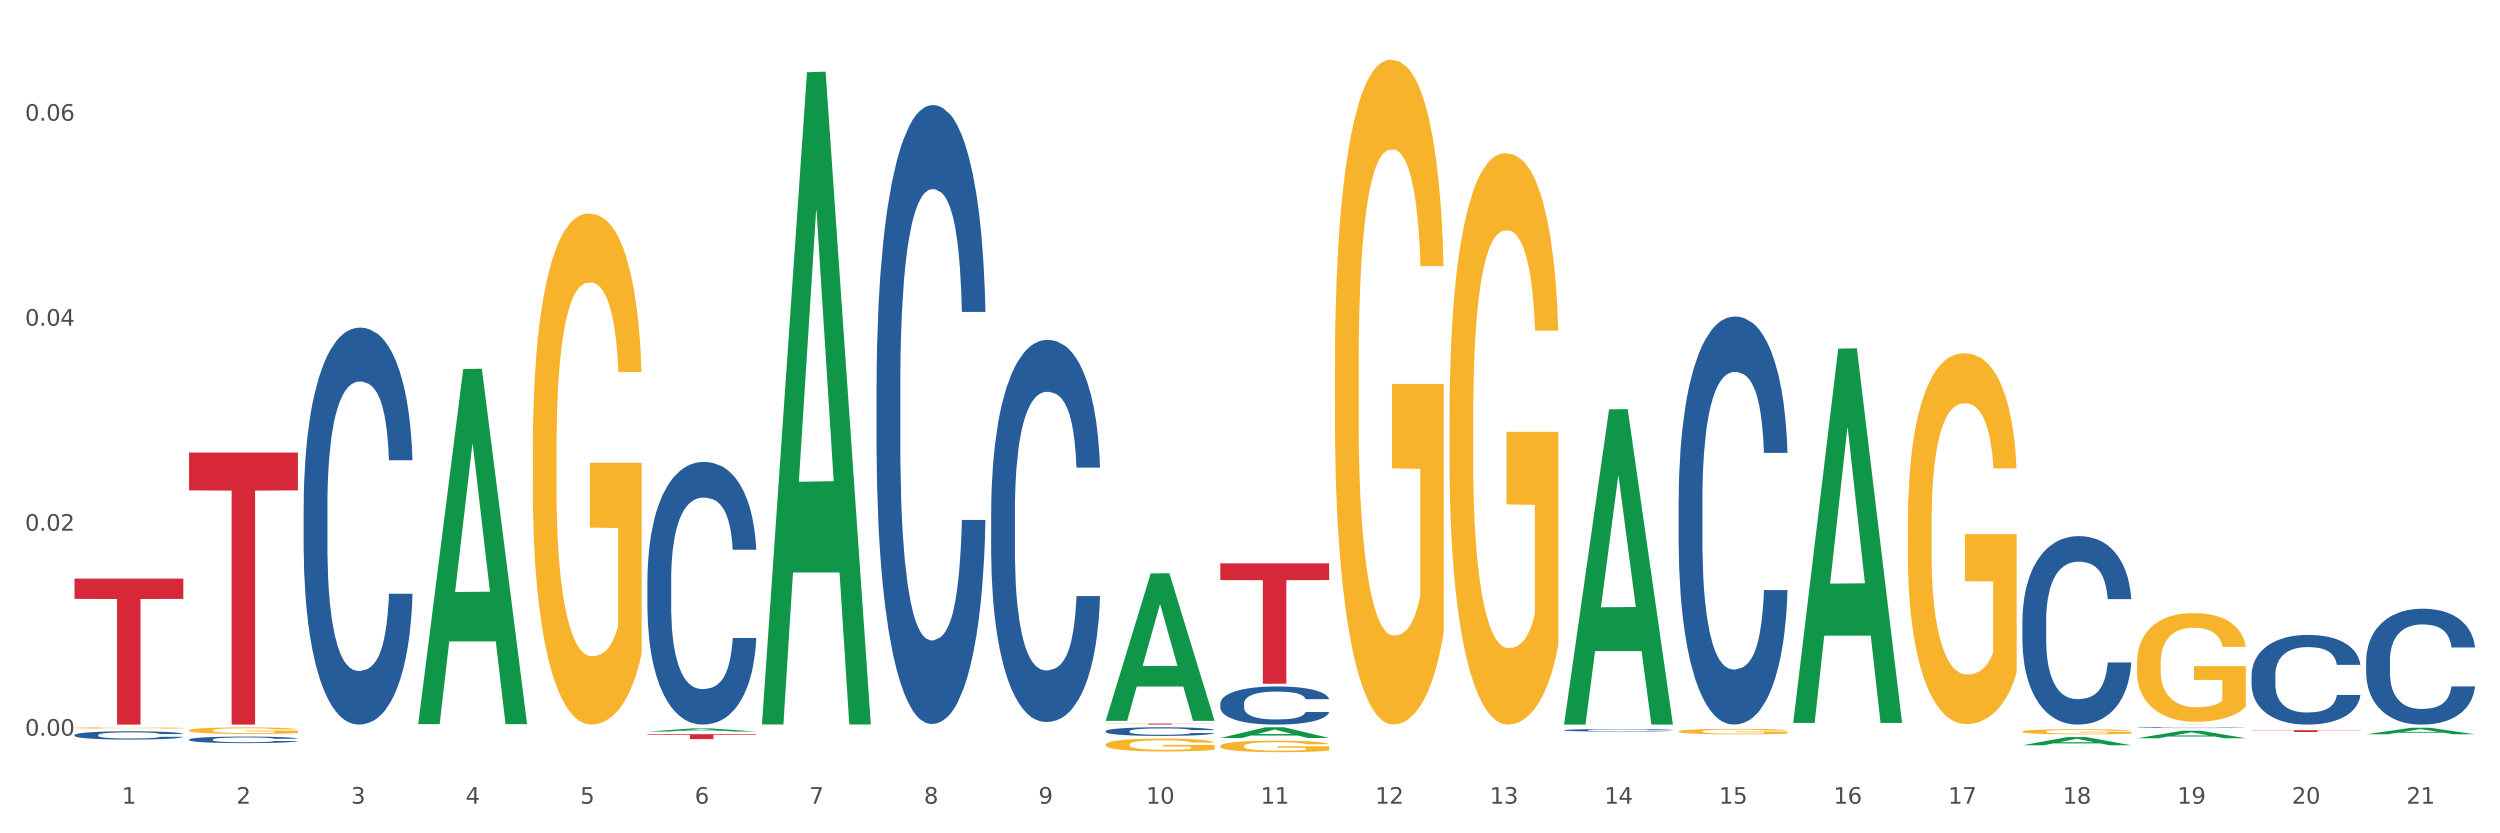 <?xml version="1.0" encoding="utf-8" standalone="no"?>
<!DOCTYPE svg PUBLIC "-//W3C//DTD SVG 1.1//EN"
  "http://www.w3.org/Graphics/SVG/1.1/DTD/svg11.dtd">
<svg xmlns:xlink="http://www.w3.org/1999/xlink" width="1080pt" height="360pt" viewBox="0 0 1080 360" xmlns="http://www.w3.org/2000/svg" version="1.1">
 <rect x="0" y="0" width="1080" height="360" fill="#333333" stroke="none"/>
 <defs>
  <style type="text/css">*{stroke-linejoin: round; stroke-linecap: butt}</style>
 </defs>
 <g id="figure_1">
  <g id="patch_1">
   <path d="M 0 360 
L 1080 360 
L 1080 0 
L 0 0 
z
" style="fill: #ffffff; stroke: #ffffff; stroke-linejoin: miter"/>
  </g>
  <g id="axes_1">
   <g id="matplotlib.axis_1">
    <g id="xtick_1">
     <g id="text_1">
      <!-- 1 -->
      <g style="fill: #4d4d4d" transform="translate(52.633 347.204) scale(0.096 -0.096)">
       <defs>
        <path id="DejaVuSans-31" d="M 794 531 
L 1825 531 
L 1825 4091 
L 703 3866 
L 703 4441 
L 1819 4666 
L 2450 4666 
L 2450 531 
L 3481 531 
L 3481 0 
L 794 0 
L 794 531 
z
" transform="scale(0.016)"/>
       </defs>
       <use xlink:href="#DejaVuSans-31"/>
      </g>
     </g>
    </g>
    <g id="xtick_2">
     <g id="text_2">
      <!-- 2 -->
      <g style="fill: #4d4d4d" transform="translate(102.133 347.204) scale(0.096 -0.096)">
       <defs>
        <path id="DejaVuSans-32" d="M 1228 531 
L 3431 531 
L 3431 0 
L 469 0 
L 469 531 
Q 828 903 1448 1529 
Q 2069 2156 2228 2338 
Q 2531 2678 2651 2914 
Q 2772 3150 2772 3378 
Q 2772 3750 2511 3984 
Q 2250 4219 1831 4219 
Q 1534 4219 1204 4116 
Q 875 4013 500 3803 
L 500 4441 
Q 881 4594 1212 4672 
Q 1544 4750 1819 4750 
Q 2544 4750 2975 4387 
Q 3406 4025 3406 3419 
Q 3406 3131 3298 2873 
Q 3191 2616 2906 2266 
Q 2828 2175 2409 1742 
Q 1991 1309 1228 531 
z
" transform="scale(0.016)"/>
       </defs>
       <use xlink:href="#DejaVuSans-32"/>
      </g>
     </g>
    </g>
    <g id="xtick_3">
     <g id="text_3">
      <!-- 3 -->
      <g style="fill: #4d4d4d" transform="translate(151.633 347.204) scale(0.096 -0.096)">
       <defs>
        <path id="DejaVuSans-33" d="M 2597 2516 
Q 3050 2419 3304 2112 
Q 3559 1806 3559 1356 
Q 3559 666 3084 287 
Q 2609 -91 1734 -91 
Q 1441 -91 1130 -33 
Q 819 25 488 141 
L 488 750 
Q 750 597 1062 519 
Q 1375 441 1716 441 
Q 2309 441 2620 675 
Q 2931 909 2931 1356 
Q 2931 1769 2642 2001 
Q 2353 2234 1838 2234 
L 1294 2234 
L 1294 2753 
L 1863 2753 
Q 2328 2753 2575 2939 
Q 2822 3125 2822 3475 
Q 2822 3834 2567 4026 
Q 2313 4219 1838 4219 
Q 1578 4219 1281 4162 
Q 984 4106 628 3988 
L 628 4550 
Q 988 4650 1302 4700 
Q 1616 4750 1894 4750 
Q 2613 4750 3031 4423 
Q 3450 4097 3450 3541 
Q 3450 3153 3228 2886 
Q 3006 2619 2597 2516 
z
" transform="scale(0.016)"/>
       </defs>
       <use xlink:href="#DejaVuSans-33"/>
      </g>
     </g>
    </g>
    <g id="xtick_4">
     <g id="text_4">
      <!-- 4 -->
      <g style="fill: #4d4d4d" transform="translate(201.133 347.204) scale(0.096 -0.096)">
       <defs>
        <path id="DejaVuSans-34" d="M 2419 4116 
L 825 1625 
L 2419 1625 
L 2419 4116 
z
M 2253 4666 
L 3047 4666 
L 3047 1625 
L 3713 1625 
L 3713 1100 
L 3047 1100 
L 3047 0 
L 2419 0 
L 2419 1100 
L 313 1100 
L 313 1709 
L 2253 4666 
z
" transform="scale(0.016)"/>
       </defs>
       <use xlink:href="#DejaVuSans-34"/>
      </g>
     </g>
    </g>
    <g id="xtick_5">
     <g id="text_5">
      <!-- 5 -->
      <g style="fill: #4d4d4d" transform="translate(250.633 347.204) scale(0.096 -0.096)">
       <defs>
        <path id="DejaVuSans-35" d="M 691 4666 
L 3169 4666 
L 3169 4134 
L 1269 4134 
L 1269 2991 
Q 1406 3038 1543 3061 
Q 1681 3084 1819 3084 
Q 2600 3084 3056 2656 
Q 3513 2228 3513 1497 
Q 3513 744 3044 326 
Q 2575 -91 1722 -91 
Q 1428 -91 1123 -41 
Q 819 9 494 109 
L 494 744 
Q 775 591 1075 516 
Q 1375 441 1709 441 
Q 2250 441 2565 725 
Q 2881 1009 2881 1497 
Q 2881 1984 2565 2268 
Q 2250 2553 1709 2553 
Q 1456 2553 1204 2497 
Q 953 2441 691 2322 
L 691 4666 
z
" transform="scale(0.016)"/>
       </defs>
       <use xlink:href="#DejaVuSans-35"/>
      </g>
     </g>
    </g>
    <g id="xtick_6">
     <g id="text_6">
      <!-- 6 -->
      <g style="fill: #4d4d4d" transform="translate(300.134 347.204) scale(0.096 -0.096)">
       <defs>
        <path id="DejaVuSans-36" d="M 2113 2584 
Q 1688 2584 1439 2293 
Q 1191 2003 1191 1497 
Q 1191 994 1439 701 
Q 1688 409 2113 409 
Q 2538 409 2786 701 
Q 3034 994 3034 1497 
Q 3034 2003 2786 2293 
Q 2538 2584 2113 2584 
z
M 3366 4563 
L 3366 3988 
Q 3128 4100 2886 4159 
Q 2644 4219 2406 4219 
Q 1781 4219 1451 3797 
Q 1122 3375 1075 2522 
Q 1259 2794 1537 2939 
Q 1816 3084 2150 3084 
Q 2853 3084 3261 2657 
Q 3669 2231 3669 1497 
Q 3669 778 3244 343 
Q 2819 -91 2113 -91 
Q 1303 -91 875 529 
Q 447 1150 447 2328 
Q 447 3434 972 4092 
Q 1497 4750 2381 4750 
Q 2619 4750 2861 4703 
Q 3103 4656 3366 4563 
z
" transform="scale(0.016)"/>
       </defs>
       <use xlink:href="#DejaVuSans-36"/>
      </g>
     </g>
    </g>
    <g id="xtick_7">
     <g id="text_7">
      <!-- 7 -->
      <g style="fill: #4d4d4d" transform="translate(349.634 347.204) scale(0.096 -0.096)">
       <defs>
        <path id="DejaVuSans-37" d="M 525 4666 
L 3525 4666 
L 3525 4397 
L 1831 0 
L 1172 0 
L 2766 4134 
L 525 4134 
L 525 4666 
z
" transform="scale(0.016)"/>
       </defs>
       <use xlink:href="#DejaVuSans-37"/>
      </g>
     </g>
    </g>
    <g id="xtick_8">
     <g id="text_8">
      <!-- 8 -->
      <g style="fill: #4d4d4d" transform="translate(399.134 347.204) scale(0.096 -0.096)">
       <defs>
        <path id="DejaVuSans-38" d="M 2034 2216 
Q 1584 2216 1326 1975 
Q 1069 1734 1069 1313 
Q 1069 891 1326 650 
Q 1584 409 2034 409 
Q 2484 409 2743 651 
Q 3003 894 3003 1313 
Q 3003 1734 2745 1975 
Q 2488 2216 2034 2216 
z
M 1403 2484 
Q 997 2584 770 2862 
Q 544 3141 544 3541 
Q 544 4100 942 4425 
Q 1341 4750 2034 4750 
Q 2731 4750 3128 4425 
Q 3525 4100 3525 3541 
Q 3525 3141 3298 2862 
Q 3072 2584 2669 2484 
Q 3125 2378 3379 2068 
Q 3634 1759 3634 1313 
Q 3634 634 3220 271 
Q 2806 -91 2034 -91 
Q 1263 -91 848 271 
Q 434 634 434 1313 
Q 434 1759 690 2068 
Q 947 2378 1403 2484 
z
M 1172 3481 
Q 1172 3119 1398 2916 
Q 1625 2713 2034 2713 
Q 2441 2713 2670 2916 
Q 2900 3119 2900 3481 
Q 2900 3844 2670 4047 
Q 2441 4250 2034 4250 
Q 1625 4250 1398 4047 
Q 1172 3844 1172 3481 
z
" transform="scale(0.016)"/>
       </defs>
       <use xlink:href="#DejaVuSans-38"/>
      </g>
     </g>
    </g>
    <g id="xtick_9">
     <g id="text_9">
      <!-- 9 -->
      <g style="fill: #4d4d4d" transform="translate(448.634 347.204) scale(0.096 -0.096)">
       <defs>
        <path id="DejaVuSans-39" d="M 703 97 
L 703 672 
Q 941 559 1184 500 
Q 1428 441 1663 441 
Q 2288 441 2617 861 
Q 2947 1281 2994 2138 
Q 2813 1869 2534 1725 
Q 2256 1581 1919 1581 
Q 1219 1581 811 2004 
Q 403 2428 403 3163 
Q 403 3881 828 4315 
Q 1253 4750 1959 4750 
Q 2769 4750 3195 4129 
Q 3622 3509 3622 2328 
Q 3622 1225 3098 567 
Q 2575 -91 1691 -91 
Q 1453 -91 1209 -44 
Q 966 3 703 97 
z
M 1959 2075 
Q 2384 2075 2632 2365 
Q 2881 2656 2881 3163 
Q 2881 3666 2632 3958 
Q 2384 4250 1959 4250 
Q 1534 4250 1286 3958 
Q 1038 3666 1038 3163 
Q 1038 2656 1286 2365 
Q 1534 2075 1959 2075 
z
" transform="scale(0.016)"/>
       </defs>
       <use xlink:href="#DejaVuSans-39"/>
      </g>
     </g>
    </g>
    <g id="xtick_10">
     <g id="text_10">
      <!-- 10 -->
      <g style="fill: #4d4d4d" transform="translate(495.079 347.204) scale(0.096 -0.096)">
       <defs>
        <path id="DejaVuSans-30" d="M 2034 4250 
Q 1547 4250 1301 3770 
Q 1056 3291 1056 2328 
Q 1056 1369 1301 889 
Q 1547 409 2034 409 
Q 2525 409 2770 889 
Q 3016 1369 3016 2328 
Q 3016 3291 2770 3770 
Q 2525 4250 2034 4250 
z
M 2034 4750 
Q 2819 4750 3233 4129 
Q 3647 3509 3647 2328 
Q 3647 1150 3233 529 
Q 2819 -91 2034 -91 
Q 1250 -91 836 529 
Q 422 1150 422 2328 
Q 422 3509 836 4129 
Q 1250 4750 2034 4750 
z
" transform="scale(0.016)"/>
       </defs>
       <use xlink:href="#DejaVuSans-31"/>
       <use xlink:href="#DejaVuSans-30" transform="translate(63.623 0)"/>
      </g>
     </g>
    </g>
    <g id="xtick_11">
     <g id="text_11">
      <!-- 11 -->
      <g style="fill: #4d4d4d" transform="translate(544.58 347.204) scale(0.096 -0.096)">
       <use xlink:href="#DejaVuSans-31"/>
       <use xlink:href="#DejaVuSans-31" transform="translate(63.623 0)"/>
      </g>
     </g>
    </g>
    <g id="xtick_12">
     <g id="text_12">
      <!-- 12 -->
      <g style="fill: #4d4d4d" transform="translate(594.08 347.204) scale(0.096 -0.096)">
       <use xlink:href="#DejaVuSans-31"/>
       <use xlink:href="#DejaVuSans-32" transform="translate(63.623 0)"/>
      </g>
     </g>
    </g>
    <g id="xtick_13">
     <g id="text_13">
      <!-- 13 -->
      <g style="fill: #4d4d4d" transform="translate(643.58 347.204) scale(0.096 -0.096)">
       <use xlink:href="#DejaVuSans-31"/>
       <use xlink:href="#DejaVuSans-33" transform="translate(63.623 0)"/>
      </g>
     </g>
    </g>
    <g id="xtick_14">
     <g id="text_14">
      <!-- 14 -->
      <g style="fill: #4d4d4d" transform="translate(693.08 347.204) scale(0.096 -0.096)">
       <use xlink:href="#DejaVuSans-31"/>
       <use xlink:href="#DejaVuSans-34" transform="translate(63.623 0)"/>
      </g>
     </g>
    </g>
    <g id="xtick_15">
     <g id="text_15">
      <!-- 15 -->
      <g style="fill: #4d4d4d" transform="translate(742.58 347.204) scale(0.096 -0.096)">
       <use xlink:href="#DejaVuSans-31"/>
       <use xlink:href="#DejaVuSans-35" transform="translate(63.623 0)"/>
      </g>
     </g>
    </g>
    <g id="xtick_16">
     <g id="text_16">
      <!-- 16 -->
      <g style="fill: #4d4d4d" transform="translate(792.08 347.204) scale(0.096 -0.096)">
       <use xlink:href="#DejaVuSans-31"/>
       <use xlink:href="#DejaVuSans-36" transform="translate(63.623 0)"/>
      </g>
     </g>
    </g>
    <g id="xtick_17">
     <g id="text_17">
      <!-- 17 -->
      <g style="fill: #4d4d4d" transform="translate(841.58 347.204) scale(0.096 -0.096)">
       <use xlink:href="#DejaVuSans-31"/>
       <use xlink:href="#DejaVuSans-37" transform="translate(63.623 0)"/>
      </g>
     </g>
    </g>
    <g id="xtick_18">
     <g id="text_18">
      <!-- 18 -->
      <g style="fill: #4d4d4d" transform="translate(891.08 347.204) scale(0.096 -0.096)">
       <use xlink:href="#DejaVuSans-31"/>
       <use xlink:href="#DejaVuSans-38" transform="translate(63.623 0)"/>
      </g>
     </g>
    </g>
    <g id="xtick_19">
     <g id="text_19">
      <!-- 19 -->
      <g style="fill: #4d4d4d" transform="translate(940.58 347.204) scale(0.096 -0.096)">
       <use xlink:href="#DejaVuSans-31"/>
       <use xlink:href="#DejaVuSans-39" transform="translate(63.623 0)"/>
      </g>
     </g>
    </g>
    <g id="xtick_20">
     <g id="text_20">
      <!-- 20 -->
      <g style="fill: #4d4d4d" transform="translate(990.08 347.204) scale(0.096 -0.096)">
       <use xlink:href="#DejaVuSans-32"/>
       <use xlink:href="#DejaVuSans-30" transform="translate(63.623 0)"/>
      </g>
     </g>
    </g>
    <g id="xtick_21">
     <g id="text_21">
      <!-- 21 -->
      <g style="fill: #4d4d4d" transform="translate(1039.58 347.204) scale(0.096 -0.096)">
       <use xlink:href="#DejaVuSans-32"/>
       <use xlink:href="#DejaVuSans-31" transform="translate(63.623 0)"/>
      </g>
     </g>
    </g>
    <g id="xtick_22"/>
    <g id="xtick_23"/>
    <g id="xtick_24"/>
    <g id="xtick_25"/>
    <g id="xtick_26"/>
    <g id="xtick_27"/>
    <g id="xtick_28"/>
    <g id="xtick_29"/>
    <g id="xtick_30"/>
    <g id="xtick_31"/>
    <g id="xtick_32"/>
    <g id="xtick_33"/>
    <g id="xtick_34"/>
    <g id="xtick_35"/>
    <g id="xtick_36"/>
    <g id="xtick_37"/>
    <g id="xtick_38"/>
    <g id="xtick_39"/>
    <g id="xtick_40"/>
    <g id="xtick_41"/>
   </g>
   <g id="matplotlib.axis_2">
    <g id="ytick_1">
     <g id="text_22">
      <!-- 0.00 -->
      <g style="fill: #4d4d4d" transform="translate(10.8 317.824) scale(0.096 -0.096)">
       <defs>
        <path id="DejaVuSans-2e" d="M 684 794 
L 1344 794 
L 1344 0 
L 684 0 
L 684 794 
z
" transform="scale(0.016)"/>
       </defs>
       <use xlink:href="#DejaVuSans-30"/>
       <use xlink:href="#DejaVuSans-2e" transform="translate(63.623 0)"/>
       <use xlink:href="#DejaVuSans-30" transform="translate(95.41 0)"/>
       <use xlink:href="#DejaVuSans-30" transform="translate(159.033 0)"/>
      </g>
     </g>
    </g>
    <g id="ytick_2">
     <g id="text_23">
      <!-- 0.02 -->
      <g style="fill: #4d4d4d" transform="translate(10.8 229.265) scale(0.096 -0.096)">
       <use xlink:href="#DejaVuSans-30"/>
       <use xlink:href="#DejaVuSans-2e" transform="translate(63.623 0)"/>
       <use xlink:href="#DejaVuSans-30" transform="translate(95.41 0)"/>
       <use xlink:href="#DejaVuSans-32" transform="translate(159.033 0)"/>
      </g>
     </g>
    </g>
    <g id="ytick_3">
     <g id="text_24">
      <!-- 0.04 -->
      <g style="fill: #4d4d4d" transform="translate(10.8 140.706) scale(0.096 -0.096)">
       <use xlink:href="#DejaVuSans-30"/>
       <use xlink:href="#DejaVuSans-2e" transform="translate(63.623 0)"/>
       <use xlink:href="#DejaVuSans-30" transform="translate(95.41 0)"/>
       <use xlink:href="#DejaVuSans-34" transform="translate(159.033 0)"/>
      </g>
     </g>
    </g>
    <g id="ytick_4">
     <g id="text_25">
      <!-- 0.06 -->
      <g style="fill: #4d4d4d" transform="translate(10.8 52.147) scale(0.096 -0.096)">
       <use xlink:href="#DejaVuSans-30"/>
       <use xlink:href="#DejaVuSans-2e" transform="translate(63.623 0)"/>
       <use xlink:href="#DejaVuSans-30" transform="translate(95.41 0)"/>
       <use xlink:href="#DejaVuSans-36" transform="translate(159.033 0)"/>
      </g>
     </g>
    </g>
    <g id="ytick_5"/>
    <g id="ytick_6"/>
    <g id="ytick_7"/>
   </g>
   <g id="PolyCollection_1">
    <path d="M 180.675 312.546 
L 180.723 312.402 
L 200.115 159.428 
L 208.163 159.283 
L 227.7 312.835 
L 218.392 312.835 
L 214.174 277.078 
L 194.152 277.078 
L 194.007 277.655 
L 189.935 312.835 
L 180.675 312.835 
L 180.675 312.546 
L 196.673 255.74 
L 211.653 255.595 
L 204.236 192.012 
L 204.139 191.724 
L 204.042 192.156 
L 196.625 255.595 
L 196.673 255.74 
L 180.675 312.546 
z
" clip-path="url(#p1a80976ebe)" style="fill: #109648"/>
    <path d="M 477.675 321.644 
L 477.731 321.639 
L 477.731 321.455 
L 477.842 321.298 
L 478.397 320.916 
L 479.23 320.6 
L 479.84 320.432 
L 480.451 320.294 
L 481.173 320.157 
L 482.061 320.014 
L 483.671 319.805 
L 484.67 319.698 
L 485.892 319.586 
L 488.113 319.423 
L 489.723 319.332 
L 491.388 319.255 
L 494.109 319.164 
L 495.885 319.123 
L 497.773 319.092 
L 500.049 319.072 
L 501.77 319.067 
L 505.546 319.082 
L 508.766 319.128 
L 510.32 319.164 
L 512.319 319.225 
L 513.374 319.265 
L 515.095 319.347 
L 516.872 319.454 
L 518.093 319.546 
L 519.925 319.719 
L 521.313 319.892 
L 522.59 320.106 
L 523.256 320.253 
L 523.756 320.391 
L 524.2 320.549 
L 524.644 320.798 
L 514.651 320.798 
L 514.262 320.62 
L 513.652 320.452 
L 512.763 320.289 
L 511.986 320.187 
L 510.654 320.06 
L 509.432 319.978 
L 508.155 319.917 
L 506.601 319.866 
L 505.379 319.841 
L 503.658 319.821 
L 500.271 319.826 
L 497.995 319.866 
L 496.441 319.917 
L 495.441 319.963 
L 494.553 320.014 
L 493.554 320.085 
L 492.388 320.192 
L 491.555 320.289 
L 490.722 320.411 
L 490.056 320.534 
L 489.445 320.676 
L 488.945 320.829 
L 488.557 320.987 
L 488.224 321.18 
L 487.946 321.501 
L 487.946 322.199 
L 488.057 322.357 
L 488.335 322.566 
L 488.668 322.724 
L 489.223 322.912 
L 489.723 323.039 
L 490.667 323.223 
L 491.721 323.376 
L 492.554 323.472 
L 493.387 323.554 
L 494.831 323.666 
L 496.441 323.758 
L 497.829 323.814 
L 499.716 323.864 
L 500.993 323.885 
L 502.104 323.895 
L 504.824 323.895 
L 506.767 323.88 
L 508.932 323.844 
L 510.598 323.798 
L 511.986 323.742 
L 513.541 323.651 
L 514.54 323.564 
L 514.54 322.5 
L 502.326 322.494 
L 502.326 321.786 
L 524.7 321.786 
L 524.7 323.864 
L 523.756 323.971 
L 522.701 324.068 
L 521.591 324.155 
L 519.925 324.262 
L 517.927 324.364 
L 516.15 324.435 
L 514.262 324.496 
L 512.042 324.552 
L 509.155 324.603 
L 507.378 324.623 
L 505.157 324.639 
L 502.548 324.644 
L 500.271 324.634 
L 498.051 324.608 
L 495.719 324.562 
L 493.443 324.496 
L 491.721 324.43 
L 490 324.348 
L 488.168 324.241 
L 486.725 324.139 
L 485.614 324.048 
L 484.393 323.931 
L 483.06 323.778 
L 482.061 323.64 
L 481.173 323.498 
L 480.229 323.314 
L 479.563 323.157 
L 478.896 322.958 
L 478.508 322.81 
L 478.064 322.581 
L 477.731 322.26 
L 477.675 321.644 
z
" clip-path="url(#p1a80976ebe)" style="fill: #f7b32b"/>
    <path d="M 527.175 322.272 
L 527.231 322.268 
L 527.231 322.104 
L 527.342 321.963 
L 527.897 321.622 
L 528.73 321.34 
L 529.34 321.19 
L 529.951 321.068 
L 530.673 320.945 
L 531.561 320.818 
L 533.171 320.631 
L 534.17 320.536 
L 535.392 320.436 
L 537.613 320.29 
L 539.223 320.208 
L 540.888 320.14 
L 543.609 320.058 
L 545.385 320.022 
L 547.273 319.995 
L 549.549 319.977 
L 551.27 319.972 
L 555.046 319.986 
L 558.266 320.027 
L 559.82 320.058 
L 561.819 320.113 
L 562.874 320.149 
L 564.595 320.222 
L 566.372 320.318 
L 567.593 320.399 
L 569.425 320.554 
L 570.813 320.708 
L 572.09 320.899 
L 572.756 321.031 
L 573.256 321.154 
L 573.7 321.295 
L 574.144 321.518 
L 564.151 321.518 
L 563.762 321.358 
L 563.152 321.208 
L 562.263 321.063 
L 561.486 320.972 
L 560.154 320.858 
L 558.932 320.786 
L 557.655 320.731 
L 556.101 320.686 
L 554.879 320.663 
L 553.158 320.645 
L 549.771 320.649 
L 547.495 320.686 
L 545.941 320.731 
L 544.941 320.772 
L 544.053 320.818 
L 543.054 320.881 
L 541.888 320.977 
L 541.055 321.063 
L 540.222 321.172 
L 539.556 321.281 
L 538.945 321.408 
L 538.445 321.545 
L 538.057 321.686 
L 537.724 321.859 
L 537.446 322.145 
L 537.446 322.768 
L 537.557 322.909 
L 537.835 323.095 
L 538.168 323.236 
L 538.723 323.404 
L 539.223 323.518 
L 540.167 323.681 
L 541.221 323.818 
L 542.054 323.904 
L 542.887 323.977 
L 544.331 324.077 
L 545.941 324.159 
L 547.329 324.209 
L 549.216 324.254 
L 550.493 324.272 
L 551.604 324.281 
L 554.324 324.281 
L 556.267 324.268 
L 558.432 324.236 
L 560.098 324.195 
L 561.486 324.145 
L 563.041 324.063 
L 564.04 323.986 
L 564.04 323.036 
L 551.826 323.031 
L 551.826 322.399 
L 574.2 322.399 
L 574.2 324.254 
L 573.256 324.349 
L 572.201 324.436 
L 571.091 324.513 
L 569.425 324.609 
L 567.427 324.699 
L 565.65 324.763 
L 563.762 324.818 
L 561.542 324.868 
L 558.655 324.913 
L 556.878 324.931 
L 554.657 324.945 
L 552.048 324.95 
L 549.771 324.94 
L 547.551 324.918 
L 545.219 324.877 
L 542.943 324.818 
L 541.221 324.759 
L 539.5 324.686 
L 537.668 324.59 
L 536.225 324.499 
L 535.114 324.418 
L 533.893 324.313 
L 532.56 324.177 
L 531.561 324.054 
L 530.673 323.927 
L 529.729 323.763 
L 529.063 323.622 
L 528.396 323.445 
L 528.008 323.313 
L 527.564 323.109 
L 527.231 322.822 
L 527.175 322.272 
z
" clip-path="url(#p1a80976ebe)" style="fill: #f7b32b"/>
    <path d="M 576.675 158.504 
L 576.731 158.242 
L 576.731 148.798 
L 576.842 140.665 
L 577.397 120.989 
L 578.23 104.724 
L 578.84 96.067 
L 579.451 88.984 
L 580.173 81.901 
L 581.061 74.555 
L 582.671 63.799 
L 583.67 58.29 
L 584.892 52.518 
L 587.113 44.123 
L 588.723 39.401 
L 590.388 35.466 
L 593.109 30.744 
L 594.885 28.645 
L 596.773 27.071 
L 599.049 26.022 
L 600.77 25.759 
L 604.546 26.547 
L 607.766 28.908 
L 609.32 30.744 
L 611.319 33.892 
L 612.374 35.991 
L 614.095 40.188 
L 615.872 45.697 
L 617.093 50.42 
L 618.925 59.339 
L 620.313 68.259 
L 621.59 79.277 
L 622.256 86.885 
L 622.756 93.968 
L 623.2 102.101 
L 623.644 114.956 
L 613.651 114.956 
L 613.262 105.774 
L 612.652 97.116 
L 611.763 88.721 
L 610.986 83.475 
L 609.654 76.916 
L 608.432 72.719 
L 607.155 69.571 
L 605.601 66.947 
L 604.379 65.635 
L 602.658 64.586 
L 599.271 64.848 
L 596.995 66.947 
L 595.441 69.571 
L 594.441 71.932 
L 593.553 74.555 
L 592.554 78.228 
L 591.388 83.737 
L 590.555 88.721 
L 589.722 95.018 
L 589.056 101.314 
L 588.445 108.659 
L 587.945 116.53 
L 587.557 124.662 
L 587.224 134.631 
L 586.946 151.159 
L 586.946 187.1 
L 587.057 195.232 
L 587.335 205.988 
L 587.668 214.121 
L 588.223 223.827 
L 588.723 230.386 
L 589.667 239.83 
L 590.721 247.7 
L 591.554 252.685 
L 592.387 256.882 
L 593.831 262.654 
L 595.441 267.376 
L 596.829 270.262 
L 598.716 272.885 
L 599.993 273.935 
L 601.104 274.459 
L 603.824 274.459 
L 605.767 273.672 
L 607.932 271.836 
L 609.598 269.475 
L 610.986 266.589 
L 612.541 261.867 
L 613.54 257.407 
L 613.54 202.578 
L 601.326 202.315 
L 601.326 165.85 
L 623.7 165.85 
L 623.7 272.885 
L 622.756 278.394 
L 621.701 283.379 
L 620.591 287.839 
L 618.925 293.348 
L 616.927 298.595 
L 615.15 302.267 
L 613.262 305.416 
L 611.042 308.301 
L 608.155 310.925 
L 606.378 311.974 
L 604.157 312.761 
L 601.548 313.023 
L 599.271 312.499 
L 597.051 311.187 
L 594.719 308.826 
L 592.443 305.416 
L 590.721 302.005 
L 589 297.808 
L 587.168 292.298 
L 585.725 287.052 
L 584.614 282.33 
L 583.393 276.296 
L 582.06 268.425 
L 581.061 261.342 
L 580.173 253.997 
L 579.229 244.552 
L 578.563 236.42 
L 577.896 226.188 
L 577.508 218.581 
L 577.064 206.775 
L 576.731 190.248 
L 576.675 158.504 
z
" clip-path="url(#p1a80976ebe)" style="fill: #f7b32b"/>
    <path d="M 626.175 180.239 
L 626.231 180.013 
L 626.231 171.897 
L 626.342 164.909 
L 626.897 148.001 
L 627.73 134.023 
L 628.34 126.584 
L 628.951 120.497 
L 629.673 114.41 
L 630.561 108.097 
L 632.171 98.854 
L 633.17 94.12 
L 634.392 89.16 
L 636.613 81.946 
L 638.223 77.888 
L 639.888 74.507 
L 642.609 70.449 
L 644.385 68.645 
L 646.273 67.293 
L 648.549 66.391 
L 650.27 66.165 
L 654.046 66.842 
L 657.266 68.871 
L 658.82 70.449 
L 660.819 73.154 
L 661.874 74.958 
L 663.595 78.565 
L 665.372 83.299 
L 666.593 87.357 
L 668.425 95.022 
L 669.813 102.687 
L 671.09 112.155 
L 671.756 118.693 
L 672.256 124.78 
L 672.7 131.769 
L 673.144 142.815 
L 663.151 142.815 
L 662.762 134.925 
L 662.152 127.485 
L 661.263 120.271 
L 660.486 115.762 
L 659.154 110.126 
L 657.932 106.519 
L 656.655 103.814 
L 655.101 101.56 
L 653.879 100.432 
L 652.158 99.531 
L 648.771 99.756 
L 646.495 101.56 
L 644.941 103.814 
L 643.941 105.843 
L 643.053 108.097 
L 642.054 111.254 
L 640.888 115.988 
L 640.055 120.271 
L 639.222 125.682 
L 638.556 131.092 
L 637.945 137.405 
L 637.445 144.168 
L 637.057 151.157 
L 636.724 159.723 
L 636.446 173.926 
L 636.446 204.812 
L 636.557 211.8 
L 636.835 221.043 
L 637.168 228.032 
L 637.723 236.373 
L 638.223 242.01 
L 639.167 250.125 
L 640.221 256.889 
L 641.054 261.172 
L 641.887 264.779 
L 643.331 269.739 
L 644.941 273.797 
L 646.329 276.277 
L 648.216 278.531 
L 649.493 279.433 
L 650.604 279.884 
L 653.324 279.884 
L 655.267 279.207 
L 657.432 277.629 
L 659.098 275.6 
L 660.486 273.12 
L 662.041 269.062 
L 663.04 265.23 
L 663.04 218.113 
L 650.826 217.887 
L 650.826 186.551 
L 673.2 186.551 
L 673.2 278.531 
L 672.256 283.265 
L 671.201 287.549 
L 670.091 291.381 
L 668.425 296.115 
L 666.427 300.624 
L 664.65 303.78 
L 662.762 306.486 
L 660.542 308.966 
L 657.655 311.22 
L 655.878 312.122 
L 653.657 312.798 
L 651.048 313.023 
L 648.771 312.573 
L 646.551 311.445 
L 644.219 309.416 
L 641.943 306.486 
L 640.221 303.555 
L 638.5 299.948 
L 636.668 295.214 
L 635.225 290.705 
L 634.114 286.647 
L 632.893 281.462 
L 631.56 274.698 
L 630.561 268.612 
L 629.673 262.299 
L 628.729 254.183 
L 628.063 247.195 
L 627.396 238.402 
L 627.008 231.865 
L 626.564 221.72 
L 626.231 207.517 
L 626.175 180.239 
z
" clip-path="url(#p1a80976ebe)" style="fill: #f7b32b"/>
    <path d="M 725.175 315.968 
L 725.231 315.966 
L 725.231 315.888 
L 725.342 315.821 
L 725.897 315.658 
L 726.73 315.524 
L 727.34 315.452 
L 727.951 315.394 
L 728.673 315.335 
L 729.561 315.275 
L 731.171 315.186 
L 732.17 315.14 
L 733.392 315.093 
L 735.613 315.023 
L 737.223 314.984 
L 738.888 314.952 
L 741.609 314.913 
L 743.385 314.895 
L 745.273 314.882 
L 747.549 314.874 
L 749.27 314.872 
L 753.046 314.878 
L 756.266 314.898 
L 757.82 314.913 
L 759.819 314.939 
L 760.874 314.956 
L 762.595 314.991 
L 764.372 315.036 
L 765.593 315.075 
L 767.425 315.149 
L 768.813 315.223 
L 770.09 315.314 
L 770.756 315.376 
L 771.256 315.435 
L 771.7 315.502 
L 772.144 315.608 
L 762.151 315.608 
L 761.762 315.532 
L 761.152 315.461 
L 760.263 315.392 
L 759.486 315.348 
L 758.154 315.294 
L 756.932 315.259 
L 755.655 315.233 
L 754.101 315.212 
L 752.879 315.201 
L 751.158 315.192 
L 747.771 315.194 
L 745.495 315.212 
L 743.941 315.233 
L 742.941 315.253 
L 742.053 315.275 
L 741.054 315.305 
L 739.888 315.35 
L 739.055 315.392 
L 738.222 315.444 
L 737.556 315.496 
L 736.945 315.556 
L 736.445 315.621 
L 736.057 315.688 
L 735.724 315.771 
L 735.446 315.907 
L 735.446 316.204 
L 735.557 316.271 
L 735.835 316.36 
L 736.168 316.427 
L 736.723 316.507 
L 737.223 316.562 
L 738.167 316.64 
L 739.221 316.705 
L 740.054 316.746 
L 740.887 316.78 
L 742.331 316.828 
L 743.941 316.867 
L 745.329 316.891 
L 747.216 316.913 
L 748.493 316.921 
L 749.604 316.926 
L 752.324 316.926 
L 754.267 316.919 
L 756.432 316.904 
L 758.098 316.884 
L 759.486 316.861 
L 761.041 316.822 
L 762.04 316.785 
L 762.04 316.332 
L 749.826 316.33 
L 749.826 316.029 
L 772.2 316.029 
L 772.2 316.913 
L 771.256 316.958 
L 770.201 316.999 
L 769.091 317.036 
L 767.425 317.082 
L 765.427 317.125 
L 763.65 317.155 
L 761.762 317.181 
L 759.542 317.205 
L 756.655 317.227 
L 754.878 317.236 
L 752.657 317.242 
L 750.048 317.244 
L 747.771 317.24 
L 745.551 317.229 
L 743.219 317.21 
L 740.943 317.181 
L 739.221 317.153 
L 737.5 317.119 
L 735.668 317.073 
L 734.225 317.03 
L 733.114 316.991 
L 731.893 316.941 
L 730.56 316.876 
L 729.561 316.817 
L 728.673 316.757 
L 727.729 316.679 
L 727.063 316.611 
L 726.396 316.527 
L 726.008 316.464 
L 725.564 316.367 
L 725.231 316.23 
L 725.175 315.968 
z
" clip-path="url(#p1a80976ebe)" style="fill: #f7b32b"/>
    <path d="M 824.175 226.628 
L 824.231 226.482 
L 824.231 221.214 
L 824.342 216.678 
L 824.897 205.703 
L 825.73 196.63 
L 826.34 191.801 
L 826.951 187.85 
L 827.673 183.899 
L 828.561 179.802 
L 830.171 173.802 
L 831.17 170.729 
L 832.392 167.51 
L 834.613 162.827 
L 836.223 160.193 
L 837.888 157.998 
L 840.609 155.364 
L 842.385 154.194 
L 844.273 153.316 
L 846.549 152.73 
L 848.27 152.584 
L 852.046 153.023 
L 855.266 154.34 
L 856.82 155.364 
L 858.819 157.12 
L 859.874 158.291 
L 861.595 160.632 
L 863.372 163.705 
L 864.593 166.339 
L 866.425 171.315 
L 867.813 176.29 
L 869.09 182.436 
L 869.756 186.68 
L 870.256 190.631 
L 870.7 195.167 
L 871.144 202.337 
L 861.151 202.337 
L 860.762 197.216 
L 860.152 192.387 
L 859.263 187.704 
L 858.486 184.777 
L 857.154 181.119 
L 855.932 178.778 
L 854.655 177.022 
L 853.101 175.558 
L 851.879 174.827 
L 850.158 174.241 
L 846.771 174.388 
L 844.495 175.558 
L 842.941 177.022 
L 841.941 178.339 
L 841.053 179.802 
L 840.054 181.851 
L 838.888 184.924 
L 838.055 187.704 
L 837.222 191.216 
L 836.556 194.728 
L 835.945 198.825 
L 835.445 203.215 
L 835.057 207.751 
L 834.724 213.312 
L 834.446 222.531 
L 834.446 242.579 
L 834.557 247.115 
L 834.835 253.115 
L 835.168 257.651 
L 835.723 263.065 
L 836.223 266.724 
L 837.167 271.992 
L 838.221 276.382 
L 839.054 279.162 
L 839.887 281.503 
L 841.331 284.723 
L 842.941 287.357 
L 844.329 288.966 
L 846.216 290.429 
L 847.493 291.015 
L 848.604 291.307 
L 851.324 291.307 
L 853.267 290.868 
L 855.432 289.844 
L 857.098 288.527 
L 858.486 286.918 
L 860.041 284.284 
L 861.04 281.796 
L 861.04 251.212 
L 848.826 251.066 
L 848.826 230.726 
L 871.2 230.726 
L 871.2 290.429 
L 870.256 293.502 
L 869.201 296.283 
L 868.091 298.77 
L 866.425 301.843 
L 864.427 304.77 
L 862.65 306.819 
L 860.762 308.575 
L 858.542 310.184 
L 855.655 311.648 
L 853.878 312.233 
L 851.657 312.672 
L 849.048 312.818 
L 846.771 312.526 
L 844.551 311.794 
L 842.219 310.477 
L 839.943 308.575 
L 838.221 306.672 
L 836.5 304.331 
L 834.668 301.258 
L 833.225 298.331 
L 832.114 295.697 
L 830.893 292.332 
L 829.56 287.942 
L 828.561 283.991 
L 827.673 279.894 
L 826.729 274.626 
L 826.063 270.089 
L 825.396 264.382 
L 825.008 260.139 
L 824.564 253.554 
L 824.231 244.335 
L 824.175 226.628 
z
" clip-path="url(#p1a80976ebe)" style="fill: #f7b32b"/>
    <path d="M 873.675 316.048 
L 873.731 316.046 
L 873.731 315.972 
L 873.842 315.909 
L 874.397 315.755 
L 875.23 315.628 
L 875.84 315.561 
L 876.451 315.506 
L 877.173 315.451 
L 878.061 315.393 
L 879.671 315.309 
L 880.67 315.266 
L 881.892 315.221 
L 884.113 315.156 
L 885.723 315.119 
L 887.388 315.089 
L 890.109 315.052 
L 891.885 315.035 
L 893.773 315.023 
L 896.049 315.015 
L 897.77 315.013 
L 901.546 315.019 
L 904.766 315.037 
L 906.32 315.052 
L 908.319 315.076 
L 909.374 315.093 
L 911.095 315.125 
L 912.872 315.168 
L 914.093 315.205 
L 915.925 315.275 
L 917.313 315.344 
L 918.59 315.43 
L 919.256 315.489 
L 919.756 315.545 
L 920.2 315.608 
L 920.644 315.708 
L 910.651 315.708 
L 910.262 315.637 
L 909.652 315.569 
L 908.763 315.504 
L 907.986 315.463 
L 906.654 315.412 
L 905.432 315.379 
L 904.155 315.354 
L 902.601 315.334 
L 901.379 315.324 
L 899.658 315.316 
L 896.271 315.318 
L 893.995 315.334 
L 892.441 315.354 
L 891.441 315.373 
L 890.553 315.393 
L 889.554 315.422 
L 888.388 315.465 
L 887.555 315.504 
L 886.722 315.553 
L 886.056 315.602 
L 885.445 315.659 
L 884.945 315.72 
L 884.557 315.784 
L 884.224 315.862 
L 883.946 315.99 
L 883.946 316.271 
L 884.057 316.334 
L 884.335 316.418 
L 884.668 316.481 
L 885.223 316.557 
L 885.723 316.608 
L 886.667 316.682 
L 887.721 316.743 
L 888.554 316.782 
L 889.387 316.815 
L 890.831 316.86 
L 892.441 316.896 
L 893.829 316.919 
L 895.716 316.939 
L 896.993 316.948 
L 898.104 316.952 
L 900.824 316.952 
L 902.767 316.946 
L 904.932 316.931 
L 906.598 316.913 
L 907.986 316.89 
L 909.541 316.853 
L 910.54 316.819 
L 910.54 316.391 
L 898.326 316.389 
L 898.326 316.105 
L 920.7 316.105 
L 920.7 316.939 
L 919.756 316.982 
L 918.701 317.021 
L 917.591 317.056 
L 915.925 317.099 
L 913.927 317.14 
L 912.15 317.168 
L 910.262 317.193 
L 908.042 317.215 
L 905.155 317.236 
L 903.378 317.244 
L 901.157 317.25 
L 898.548 317.252 
L 896.271 317.248 
L 894.051 317.238 
L 891.719 317.22 
L 889.443 317.193 
L 887.721 317.166 
L 886 317.134 
L 884.168 317.091 
L 882.725 317.05 
L 881.614 317.013 
L 880.393 316.966 
L 879.06 316.905 
L 878.061 316.849 
L 877.173 316.792 
L 876.229 316.719 
L 875.563 316.655 
L 874.896 316.575 
L 874.508 316.516 
L 874.064 316.424 
L 873.731 316.295 
L 873.675 316.048 
z
" clip-path="url(#p1a80976ebe)" style="fill: #f7b32b"/>
    <path d="M 1022.175 285.454 
L 1022.231 285.408 
L 1022.231 284.128 
L 1022.397 282.39 
L 1023.009 279.19 
L 1023.787 276.767 
L 1025.121 273.932 
L 1025.844 272.743 
L 1026.789 271.417 
L 1028.734 269.268 
L 1030.957 267.439 
L 1032.514 266.434 
L 1033.681 265.794 
L 1036.294 264.651 
L 1037.794 264.148 
L 1039.351 263.736 
L 1040.685 263.462 
L 1042.908 263.142 
L 1044.687 263.005 
L 1046.744 262.959 
L 1048.467 263.005 
L 1050.746 263.187 
L 1054.081 263.736 
L 1055.359 264.056 
L 1057.082 264.605 
L 1058.861 265.336 
L 1060.306 266.068 
L 1061.974 267.119 
L 1063.697 268.491 
L 1065.365 270.228 
L 1066.532 271.829 
L 1067.477 273.52 
L 1068.311 275.578 
L 1068.922 277.818 
L 1069.2 279.693 
L 1059.028 279.693 
L 1058.75 278.001 
L 1058.194 276.172 
L 1057.638 274.938 
L 1057.027 273.932 
L 1056.082 272.789 
L 1055.248 272.057 
L 1053.859 271.189 
L 1052.58 270.64 
L 1051.524 270.32 
L 1050.245 270.046 
L 1047.522 269.771 
L 1045.576 269.771 
L 1044.353 269.863 
L 1042.853 270.091 
L 1041.574 270.411 
L 1040.073 270.96 
L 1038.906 271.554 
L 1037.739 272.332 
L 1037.072 272.88 
L 1036.071 273.886 
L 1035.404 274.709 
L 1034.515 276.127 
L 1034.015 277.132 
L 1033.125 279.738 
L 1032.736 281.659 
L 1032.569 282.985 
L 1032.458 284.448 
L 1032.458 291.58 
L 1032.792 294.781 
L 1033.07 296.152 
L 1033.514 297.707 
L 1034.348 299.719 
L 1035.571 301.685 
L 1036.849 303.102 
L 1037.906 303.971 
L 1038.906 304.611 
L 1039.907 305.114 
L 1041.13 305.571 
L 1042.13 305.845 
L 1043.631 306.12 
L 1045.41 306.257 
L 1046.799 306.257 
L 1049.634 306.028 
L 1050.912 305.8 
L 1052.135 305.479 
L 1053.469 304.977 
L 1054.526 304.428 
L 1055.137 304.016 
L 1056.138 303.148 
L 1056.916 302.233 
L 1057.583 301.182 
L 1058.027 300.267 
L 1058.528 298.896 
L 1058.917 297.341 
L 1059.028 296.518 
L 1069.2 296.518 
L 1068.978 298.164 
L 1068.589 299.764 
L 1067.81 301.913 
L 1067.199 303.148 
L 1066.254 304.657 
L 1065.253 305.937 
L 1063.864 307.354 
L 1062.585 308.406 
L 1061.251 309.32 
L 1059.806 310.143 
L 1057.194 311.286 
L 1056.249 311.606 
L 1054.248 312.155 
L 1052.691 312.475 
L 1050.412 312.795 
L 1048.078 312.978 
L 1045.632 313.023 
L 1043.464 312.932 
L 1041.074 312.658 
L 1039.573 312.383 
L 1037.906 311.972 
L 1035.96 311.332 
L 1034.126 310.555 
L 1032.403 309.64 
L 1030.791 308.589 
L 1029.29 307.4 
L 1027.344 305.434 
L 1025.899 303.513 
L 1024.843 301.73 
L 1024.12 300.222 
L 1023.398 298.301 
L 1023.009 296.975 
L 1022.397 293.775 
L 1022.175 290.803 
L 1022.175 285.454 
z
" clip-path="url(#p1a80976ebe)" style="fill: #255c99"/>
    <path d="M 972.675 291.693 
L 972.731 291.658 
L 972.731 290.667 
L 972.897 289.323 
L 973.509 286.847 
L 974.287 284.972 
L 975.621 282.779 
L 976.344 281.86 
L 977.289 280.834 
L 979.234 279.171 
L 981.457 277.756 
L 983.014 276.978 
L 984.181 276.483 
L 986.794 275.598 
L 988.294 275.209 
L 989.851 274.891 
L 991.185 274.679 
L 993.408 274.431 
L 995.187 274.325 
L 997.244 274.29 
L 998.967 274.325 
L 1001.246 274.466 
L 1004.581 274.891 
L 1005.859 275.139 
L 1007.582 275.563 
L 1009.361 276.129 
L 1010.806 276.695 
L 1012.474 277.509 
L 1014.197 278.57 
L 1015.865 279.914 
L 1017.032 281.152 
L 1017.977 282.461 
L 1018.811 284.053 
L 1019.422 285.786 
L 1019.7 287.236 
L 1009.528 287.236 
L 1009.25 285.927 
L 1008.694 284.513 
L 1008.138 283.557 
L 1007.527 282.779 
L 1006.582 281.895 
L 1005.748 281.329 
L 1004.359 280.657 
L 1003.08 280.232 
L 1002.024 279.985 
L 1000.745 279.772 
L 998.022 279.56 
L 996.076 279.56 
L 994.853 279.631 
L 993.353 279.808 
L 992.074 280.055 
L 990.573 280.48 
L 989.406 280.94 
L 988.239 281.541 
L 987.572 281.966 
L 986.571 282.744 
L 985.904 283.381 
L 985.015 284.477 
L 984.515 285.255 
L 983.625 287.272 
L 983.236 288.757 
L 983.069 289.783 
L 982.958 290.915 
L 982.958 296.433 
L 983.292 298.909 
L 983.57 299.971 
L 984.014 301.173 
L 984.848 302.73 
L 986.071 304.251 
L 987.349 305.347 
L 988.406 306.02 
L 989.406 306.515 
L 990.407 306.904 
L 991.63 307.258 
L 992.63 307.47 
L 994.131 307.682 
L 995.91 307.788 
L 997.299 307.788 
L 1000.134 307.611 
L 1001.413 307.434 
L 1002.635 307.187 
L 1003.969 306.798 
L 1005.026 306.373 
L 1005.637 306.055 
L 1006.638 305.383 
L 1007.416 304.675 
L 1008.083 303.862 
L 1008.527 303.154 
L 1009.028 302.093 
L 1009.417 300.89 
L 1009.528 300.254 
L 1019.7 300.254 
L 1019.478 301.527 
L 1019.089 302.765 
L 1018.31 304.428 
L 1017.699 305.383 
L 1016.754 306.55 
L 1015.753 307.541 
L 1014.364 308.637 
L 1013.085 309.451 
L 1011.751 310.158 
L 1010.306 310.795 
L 1007.694 311.679 
L 1006.749 311.927 
L 1004.748 312.351 
L 1003.191 312.599 
L 1000.912 312.847 
L 998.578 312.988 
L 996.132 313.023 
L 993.964 312.953 
L 991.574 312.74 
L 990.073 312.528 
L 988.406 312.21 
L 986.46 311.715 
L 984.626 311.113 
L 982.903 310.406 
L 981.291 309.592 
L 979.79 308.673 
L 977.844 307.151 
L 976.399 305.666 
L 975.343 304.286 
L 974.62 303.119 
L 973.898 301.633 
L 973.509 300.607 
L 972.897 298.131 
L 972.675 295.832 
L 972.675 291.693 
z
" clip-path="url(#p1a80976ebe)" style="fill: #255c99"/>
    <path d="M 923.175 314.333 
L 923.231 314.332 
L 923.231 314.324 
L 923.397 314.312 
L 924.009 314.289 
L 924.787 314.273 
L 926.121 314.253 
L 926.844 314.245 
L 927.789 314.236 
L 929.734 314.221 
L 931.957 314.208 
L 933.514 314.201 
L 934.681 314.197 
L 937.294 314.189 
L 938.794 314.185 
L 940.351 314.183 
L 941.685 314.181 
L 943.908 314.178 
L 945.687 314.177 
L 947.744 314.177 
L 949.467 314.177 
L 951.746 314.179 
L 955.081 314.183 
L 956.359 314.185 
L 958.082 314.189 
L 959.861 314.194 
L 961.306 314.199 
L 962.974 314.206 
L 964.697 314.215 
L 966.365 314.227 
L 967.532 314.238 
L 968.477 314.25 
L 969.311 314.264 
L 969.922 314.28 
L 970.2 314.293 
L 960.028 314.293 
L 959.75 314.281 
L 959.194 314.269 
L 958.638 314.26 
L 958.027 314.253 
L 957.082 314.245 
L 956.248 314.24 
L 954.859 314.234 
L 953.58 314.23 
L 952.524 314.228 
L 951.245 314.226 
L 948.522 314.224 
L 946.576 314.224 
L 945.353 314.225 
L 943.853 314.226 
L 942.574 314.229 
L 941.073 314.232 
L 939.906 314.237 
L 938.739 314.242 
L 938.072 314.246 
L 937.071 314.253 
L 936.404 314.258 
L 935.515 314.268 
L 935.015 314.275 
L 934.125 314.293 
L 933.736 314.306 
L 933.569 314.316 
L 933.458 314.326 
L 933.458 314.375 
L 933.792 314.397 
L 934.07 314.407 
L 934.514 314.417 
L 935.348 314.431 
L 936.571 314.445 
L 937.849 314.455 
L 938.906 314.461 
L 939.906 314.465 
L 940.907 314.469 
L 942.13 314.472 
L 943.13 314.474 
L 944.631 314.476 
L 946.41 314.477 
L 947.799 314.477 
L 950.634 314.475 
L 951.913 314.473 
L 953.135 314.471 
L 954.469 314.468 
L 955.526 314.464 
L 956.137 314.461 
L 957.138 314.455 
L 957.916 314.449 
L 958.583 314.441 
L 959.027 314.435 
L 959.528 314.426 
L 959.917 314.415 
L 960.028 314.409 
L 970.2 314.409 
L 969.978 314.421 
L 969.589 314.432 
L 968.81 314.447 
L 968.199 314.455 
L 967.254 314.465 
L 966.253 314.474 
L 964.864 314.484 
L 963.585 314.491 
L 962.251 314.498 
L 960.806 314.503 
L 958.194 314.511 
L 957.249 314.514 
L 955.248 314.517 
L 953.691 314.52 
L 951.412 314.522 
L 949.078 314.523 
L 946.632 314.523 
L 944.464 314.523 
L 942.074 314.521 
L 940.573 314.519 
L 938.906 314.516 
L 936.96 314.512 
L 935.126 314.506 
L 933.403 314.5 
L 931.791 314.493 
L 930.29 314.484 
L 928.344 314.471 
L 926.899 314.458 
L 925.843 314.445 
L 925.12 314.435 
L 924.398 314.422 
L 924.009 314.412 
L 923.397 314.39 
L 923.175 314.37 
L 923.175 314.333 
z
" clip-path="url(#p1a80976ebe)" style="fill: #255c99"/>
    <path d="M 873.675 268.185 
L 873.731 268.11 
L 873.731 266.028 
L 873.897 263.203 
L 874.509 257.997 
L 875.287 254.056 
L 876.621 249.446 
L 877.344 247.513 
L 878.289 245.356 
L 880.234 241.861 
L 882.457 238.887 
L 884.014 237.251 
L 885.181 236.21 
L 887.794 234.351 
L 889.294 233.533 
L 890.851 232.864 
L 892.185 232.418 
L 894.408 231.897 
L 896.187 231.674 
L 898.244 231.6 
L 899.967 231.674 
L 902.246 231.971 
L 905.581 232.864 
L 906.859 233.384 
L 908.582 234.277 
L 910.361 235.466 
L 911.806 236.656 
L 913.474 238.366 
L 915.197 240.597 
L 916.865 243.423 
L 918.032 246.025 
L 918.977 248.777 
L 919.811 252.123 
L 920.422 255.767 
L 920.7 258.815 
L 910.528 258.815 
L 910.25 256.064 
L 909.694 253.09 
L 909.138 251.082 
L 908.527 249.446 
L 907.582 247.587 
L 906.748 246.397 
L 905.359 244.984 
L 904.08 244.092 
L 903.024 243.572 
L 901.745 243.125 
L 899.022 242.679 
L 897.076 242.679 
L 895.853 242.828 
L 894.353 243.2 
L 893.074 243.72 
L 891.573 244.613 
L 890.406 245.579 
L 889.239 246.843 
L 888.572 247.736 
L 887.571 249.372 
L 886.904 250.71 
L 886.015 253.015 
L 885.515 254.651 
L 884.625 258.89 
L 884.236 262.013 
L 884.069 264.169 
L 883.958 266.549 
L 883.958 278.149 
L 884.292 283.354 
L 884.57 285.585 
L 885.014 288.113 
L 885.848 291.385 
L 887.071 294.582 
L 888.349 296.887 
L 889.406 298.3 
L 890.406 299.341 
L 891.407 300.159 
L 892.63 300.903 
L 893.63 301.349 
L 895.131 301.795 
L 896.91 302.018 
L 898.299 302.018 
L 901.134 301.646 
L 902.413 301.275 
L 903.635 300.754 
L 904.969 299.936 
L 906.026 299.044 
L 906.637 298.375 
L 907.638 296.962 
L 908.416 295.475 
L 909.083 293.764 
L 909.527 292.277 
L 910.028 290.046 
L 910.417 287.518 
L 910.528 286.18 
L 920.7 286.18 
L 920.478 288.857 
L 920.089 291.459 
L 919.31 294.954 
L 918.699 296.962 
L 917.754 299.416 
L 916.753 301.498 
L 915.364 303.803 
L 914.085 305.513 
L 912.751 307 
L 911.306 308.339 
L 908.694 310.198 
L 907.749 310.718 
L 905.748 311.611 
L 904.191 312.131 
L 901.912 312.652 
L 899.578 312.949 
L 897.132 313.023 
L 894.964 312.875 
L 892.574 312.429 
L 891.073 311.982 
L 889.406 311.313 
L 887.46 310.272 
L 885.626 309.008 
L 883.903 307.521 
L 882.291 305.811 
L 880.79 303.877 
L 878.844 300.68 
L 877.399 297.557 
L 876.343 294.657 
L 875.62 292.203 
L 874.898 289.08 
L 874.509 286.923 
L 873.897 281.718 
L 873.675 276.885 
L 873.675 268.185 
z
" clip-path="url(#p1a80976ebe)" style="fill: #255c99"/>
    <path d="M 725.175 215.939 
L 725.231 215.778 
L 725.231 211.269 
L 725.397 205.151 
L 726.009 193.881 
L 726.787 185.348 
L 728.121 175.366 
L 728.844 171.18 
L 729.789 166.511 
L 731.734 158.943 
L 733.957 152.503 
L 735.514 148.961 
L 736.681 146.707 
L 739.294 142.682 
L 740.794 140.911 
L 742.351 139.462 
L 743.685 138.496 
L 745.908 137.369 
L 747.687 136.886 
L 749.744 136.725 
L 751.467 136.886 
L 753.746 137.53 
L 757.081 139.462 
L 758.359 140.589 
L 760.082 142.521 
L 761.861 145.097 
L 763.306 147.673 
L 764.974 151.376 
L 766.697 156.206 
L 768.365 162.325 
L 769.532 167.96 
L 770.477 173.917 
L 771.311 181.162 
L 771.922 189.051 
L 772.2 195.652 
L 762.028 195.652 
L 761.75 189.695 
L 761.194 183.255 
L 760.638 178.908 
L 760.027 175.366 
L 759.082 171.341 
L 758.248 168.765 
L 756.859 165.706 
L 755.58 163.774 
L 754.524 162.647 
L 753.245 161.681 
L 750.522 160.715 
L 748.576 160.715 
L 747.353 161.037 
L 745.853 161.842 
L 744.574 162.969 
L 743.073 164.901 
L 741.906 166.994 
L 740.739 169.731 
L 740.072 171.663 
L 739.071 175.205 
L 738.404 178.103 
L 737.515 183.094 
L 737.015 186.636 
L 736.125 195.813 
L 735.736 202.575 
L 735.569 207.244 
L 735.458 212.397 
L 735.458 237.513 
L 735.792 248.783 
L 736.07 253.613 
L 736.514 259.087 
L 737.348 266.172 
L 738.571 273.095 
L 739.849 278.086 
L 740.906 281.145 
L 741.906 283.399 
L 742.907 285.17 
L 744.13 286.78 
L 745.13 287.746 
L 746.631 288.712 
L 748.41 289.195 
L 749.799 289.195 
L 752.634 288.39 
L 753.913 287.585 
L 755.135 286.458 
L 756.469 284.687 
L 757.526 282.755 
L 758.137 281.306 
L 759.138 278.247 
L 759.916 275.027 
L 760.583 271.324 
L 761.027 268.104 
L 761.528 263.274 
L 761.917 257.799 
L 762.028 254.901 
L 772.2 254.901 
L 771.978 260.697 
L 771.589 266.333 
L 770.81 273.9 
L 770.199 278.247 
L 769.254 283.56 
L 768.253 288.068 
L 766.864 293.059 
L 765.585 296.762 
L 764.251 299.982 
L 762.806 302.88 
L 760.194 306.905 
L 759.249 308.032 
L 757.248 309.964 
L 755.691 311.091 
L 753.412 312.218 
L 751.078 312.862 
L 748.632 313.023 
L 746.464 312.701 
L 744.074 311.735 
L 742.573 310.769 
L 740.906 309.32 
L 738.96 307.066 
L 737.126 304.329 
L 735.403 301.109 
L 733.791 297.406 
L 732.29 293.22 
L 730.344 286.297 
L 728.899 279.535 
L 727.843 273.256 
L 727.12 267.943 
L 726.398 261.18 
L 726.009 256.511 
L 725.397 245.241 
L 725.175 234.776 
L 725.175 215.939 
z
" clip-path="url(#p1a80976ebe)" style="fill: #255c99"/>
    <path d="M 675.675 315.439 
L 675.731 315.438 
L 675.731 315.41 
L 675.897 315.372 
L 676.509 315.302 
L 677.287 315.249 
L 678.621 315.187 
L 679.344 315.16 
L 680.289 315.131 
L 682.234 315.084 
L 684.457 315.044 
L 686.014 315.022 
L 687.181 315.008 
L 689.794 314.983 
L 691.294 314.972 
L 692.851 314.963 
L 694.185 314.957 
L 696.408 314.95 
L 698.187 314.947 
L 700.244 314.946 
L 701.967 314.947 
L 704.246 314.951 
L 707.581 314.963 
L 708.859 314.97 
L 710.582 314.982 
L 712.361 314.998 
L 713.806 315.014 
L 715.474 315.037 
L 717.197 315.067 
L 718.865 315.105 
L 720.032 315.14 
L 720.977 315.178 
L 721.811 315.223 
L 722.422 315.272 
L 722.7 315.313 
L 712.528 315.313 
L 712.25 315.276 
L 711.694 315.236 
L 711.138 315.209 
L 710.527 315.187 
L 709.582 315.161 
L 708.748 315.145 
L 707.359 315.126 
L 706.08 315.114 
L 705.024 315.107 
L 703.745 315.101 
L 701.022 315.095 
L 699.076 315.095 
L 697.853 315.097 
L 696.353 315.102 
L 695.074 315.109 
L 693.573 315.121 
L 692.406 315.134 
L 691.239 315.151 
L 690.572 315.163 
L 689.571 315.186 
L 688.904 315.204 
L 688.015 315.235 
L 687.515 315.257 
L 686.625 315.314 
L 686.236 315.356 
L 686.069 315.385 
L 685.958 315.417 
L 685.958 315.574 
L 686.292 315.644 
L 686.57 315.674 
L 687.014 315.708 
L 687.848 315.752 
L 689.071 315.795 
L 690.349 315.826 
L 691.406 315.845 
L 692.406 315.859 
L 693.407 315.87 
L 694.63 315.88 
L 695.63 315.887 
L 697.131 315.893 
L 698.91 315.896 
L 700.299 315.896 
L 703.134 315.891 
L 704.413 315.886 
L 705.635 315.878 
L 706.969 315.867 
L 708.026 315.855 
L 708.637 315.846 
L 709.638 315.827 
L 710.416 315.807 
L 711.083 315.784 
L 711.527 315.764 
L 712.028 315.734 
L 712.417 315.7 
L 712.528 315.682 
L 722.7 315.682 
L 722.478 315.718 
L 722.089 315.753 
L 721.31 315.8 
L 720.699 315.827 
L 719.754 315.86 
L 718.753 315.889 
L 717.364 315.92 
L 716.085 315.943 
L 714.751 315.963 
L 713.306 315.981 
L 710.694 316.006 
L 709.749 316.013 
L 707.748 316.025 
L 706.191 316.032 
L 703.912 316.039 
L 701.578 316.043 
L 699.132 316.044 
L 696.964 316.042 
L 694.574 316.036 
L 693.073 316.03 
L 691.406 316.021 
L 689.46 316.007 
L 687.626 315.99 
L 685.903 315.97 
L 684.291 315.947 
L 682.79 315.921 
L 680.844 315.877 
L 679.399 315.835 
L 678.343 315.796 
L 677.62 315.763 
L 676.898 315.721 
L 676.509 315.692 
L 675.897 315.622 
L 675.675 315.557 
L 675.675 315.439 
z
" clip-path="url(#p1a80976ebe)" style="fill: #255c99"/>
    <path d="M 527.175 303.947 
L 527.231 303.932 
L 527.231 303.51 
L 527.397 302.938 
L 528.009 301.885 
L 528.787 301.087 
L 530.121 300.154 
L 530.844 299.762 
L 531.789 299.326 
L 533.734 298.618 
L 535.957 298.016 
L 537.514 297.685 
L 538.681 297.474 
L 541.294 297.098 
L 542.794 296.932 
L 544.351 296.797 
L 545.685 296.707 
L 547.908 296.601 
L 549.687 296.556 
L 551.744 296.541 
L 553.467 296.556 
L 555.746 296.616 
L 559.081 296.797 
L 560.359 296.902 
L 562.082 297.083 
L 563.861 297.324 
L 565.306 297.565 
L 566.974 297.911 
L 568.697 298.362 
L 570.365 298.934 
L 571.532 299.461 
L 572.477 300.018 
L 573.311 300.695 
L 573.922 301.433 
L 574.2 302.05 
L 564.028 302.05 
L 563.75 301.493 
L 563.194 300.891 
L 562.638 300.485 
L 562.027 300.154 
L 561.082 299.777 
L 560.248 299.536 
L 558.859 299.25 
L 557.58 299.07 
L 556.524 298.964 
L 555.245 298.874 
L 552.522 298.784 
L 550.576 298.784 
L 549.353 298.814 
L 547.853 298.889 
L 546.574 298.995 
L 545.073 299.175 
L 543.906 299.371 
L 542.739 299.627 
L 542.072 299.807 
L 541.071 300.139 
L 540.404 300.409 
L 539.515 300.876 
L 539.015 301.207 
L 538.125 302.065 
L 537.736 302.697 
L 537.569 303.134 
L 537.458 303.616 
L 537.458 305.964 
L 537.792 307.018 
L 538.07 307.469 
L 538.514 307.981 
L 539.348 308.643 
L 540.571 309.29 
L 541.849 309.757 
L 542.906 310.043 
L 543.906 310.254 
L 544.907 310.419 
L 546.13 310.57 
L 547.13 310.66 
L 548.631 310.751 
L 550.41 310.796 
L 551.799 310.796 
L 554.634 310.72 
L 555.913 310.645 
L 557.135 310.54 
L 558.469 310.374 
L 559.526 310.194 
L 560.137 310.058 
L 561.138 309.772 
L 561.916 309.471 
L 562.583 309.125 
L 563.027 308.824 
L 563.528 308.372 
L 563.917 307.86 
L 564.028 307.59 
L 574.2 307.59 
L 573.978 308.131 
L 573.589 308.658 
L 572.81 309.366 
L 572.199 309.772 
L 571.254 310.269 
L 570.253 310.69 
L 568.864 311.157 
L 567.585 311.503 
L 566.251 311.804 
L 564.806 312.075 
L 562.194 312.451 
L 561.249 312.557 
L 559.248 312.737 
L 557.691 312.843 
L 555.412 312.948 
L 553.078 313.008 
L 550.632 313.023 
L 548.464 312.993 
L 546.074 312.903 
L 544.573 312.813 
L 542.906 312.677 
L 540.96 312.467 
L 539.126 312.211 
L 537.403 311.91 
L 535.791 311.563 
L 534.29 311.172 
L 532.344 310.525 
L 530.899 309.893 
L 529.843 309.306 
L 529.12 308.809 
L 528.398 308.177 
L 528.009 307.74 
L 527.397 306.686 
L 527.175 305.708 
L 527.175 303.947 
z
" clip-path="url(#p1a80976ebe)" style="fill: #255c99"/>
    <path d="M 477.675 315.856 
L 477.731 315.852 
L 477.731 315.757 
L 477.897 315.627 
L 478.509 315.388 
L 479.287 315.208 
L 480.621 314.996 
L 481.344 314.907 
L 482.289 314.808 
L 484.234 314.648 
L 486.457 314.512 
L 488.014 314.436 
L 489.181 314.389 
L 491.794 314.303 
L 493.294 314.266 
L 494.851 314.235 
L 496.185 314.215 
L 498.408 314.191 
L 500.187 314.181 
L 502.244 314.177 
L 503.967 314.181 
L 506.246 314.194 
L 509.581 314.235 
L 510.859 314.259 
L 512.582 314.3 
L 514.361 314.355 
L 515.806 314.409 
L 517.474 314.488 
L 519.197 314.59 
L 520.865 314.72 
L 522.032 314.839 
L 522.977 314.965 
L 523.811 315.119 
L 524.422 315.286 
L 524.7 315.426 
L 514.528 315.426 
L 514.25 315.3 
L 513.694 315.163 
L 513.138 315.071 
L 512.527 314.996 
L 511.582 314.911 
L 510.748 314.856 
L 509.359 314.791 
L 508.08 314.75 
L 507.024 314.726 
L 505.745 314.706 
L 503.022 314.686 
L 501.076 314.686 
L 499.853 314.692 
L 498.353 314.709 
L 497.074 314.733 
L 495.573 314.774 
L 494.406 314.819 
L 493.239 314.877 
L 492.572 314.918 
L 491.571 314.993 
L 490.904 315.054 
L 490.015 315.16 
L 489.515 315.235 
L 488.625 315.429 
L 488.236 315.573 
L 488.069 315.672 
L 487.958 315.781 
L 487.958 316.313 
L 488.292 316.552 
L 488.57 316.654 
L 489.014 316.77 
L 489.848 316.92 
L 491.071 317.067 
L 492.349 317.173 
L 493.406 317.238 
L 494.406 317.285 
L 495.407 317.323 
L 496.63 317.357 
L 497.63 317.377 
L 499.131 317.398 
L 500.91 317.408 
L 502.299 317.408 
L 505.134 317.391 
L 506.413 317.374 
L 507.635 317.35 
L 508.969 317.313 
L 510.026 317.272 
L 510.637 317.241 
L 511.637 317.176 
L 512.416 317.108 
L 513.083 317.029 
L 513.527 316.961 
L 514.028 316.859 
L 514.417 316.743 
L 514.528 316.681 
L 524.7 316.681 
L 524.478 316.804 
L 524.089 316.924 
L 523.31 317.084 
L 522.699 317.176 
L 521.754 317.289 
L 520.753 317.384 
L 519.364 317.49 
L 518.085 317.569 
L 516.751 317.637 
L 515.306 317.698 
L 512.694 317.783 
L 511.749 317.807 
L 509.748 317.848 
L 508.191 317.872 
L 505.912 317.896 
L 503.578 317.91 
L 501.132 317.913 
L 498.964 317.906 
L 496.574 317.886 
L 495.073 317.865 
L 493.406 317.835 
L 491.46 317.787 
L 489.626 317.729 
L 487.903 317.661 
L 486.291 317.582 
L 484.79 317.493 
L 482.844 317.347 
L 481.399 317.203 
L 480.343 317.07 
L 479.62 316.958 
L 478.898 316.814 
L 478.509 316.716 
L 477.897 316.477 
L 477.675 316.255 
L 477.675 315.856 
z
" clip-path="url(#p1a80976ebe)" style="fill: #255c99"/>
    <path d="M 428.175 221.001 
L 428.231 220.85 
L 428.231 216.628 
L 428.397 210.899 
L 429.009 200.345 
L 429.787 192.353 
L 431.121 183.005 
L 431.844 179.085 
L 432.789 174.713 
L 434.734 167.626 
L 436.957 161.595 
L 438.514 158.278 
L 439.681 156.167 
L 442.294 152.398 
L 443.794 150.739 
L 445.351 149.382 
L 446.685 148.478 
L 448.908 147.422 
L 450.687 146.97 
L 452.744 146.819 
L 454.467 146.97 
L 456.746 147.573 
L 460.081 149.382 
L 461.359 150.438 
L 463.082 152.247 
L 464.861 154.659 
L 466.306 157.072 
L 467.974 160.54 
L 469.697 165.063 
L 471.365 170.792 
L 472.532 176.07 
L 473.477 181.648 
L 474.311 188.433 
L 474.922 195.821 
L 475.2 202.003 
L 465.028 202.003 
L 464.75 196.424 
L 464.194 190.393 
L 463.638 186.322 
L 463.027 183.005 
L 462.082 179.236 
L 461.248 176.823 
L 459.859 173.959 
L 458.58 172.149 
L 457.524 171.094 
L 456.245 170.189 
L 453.522 169.285 
L 451.576 169.285 
L 450.353 169.586 
L 448.853 170.34 
L 447.574 171.396 
L 446.073 173.205 
L 444.906 175.165 
L 443.739 177.728 
L 443.072 179.537 
L 442.071 182.855 
L 441.404 185.569 
L 440.515 190.243 
L 440.015 193.56 
L 439.125 202.154 
L 438.736 208.487 
L 438.569 212.859 
L 438.458 217.684 
L 438.458 241.205 
L 438.792 251.759 
L 439.07 256.283 
L 439.514 261.409 
L 440.348 268.043 
L 441.571 274.526 
L 442.849 279.201 
L 443.906 282.065 
L 444.906 284.176 
L 445.907 285.835 
L 447.13 287.342 
L 448.13 288.247 
L 449.631 289.152 
L 451.41 289.604 
L 452.799 289.604 
L 455.634 288.85 
L 456.913 288.096 
L 458.135 287.041 
L 459.469 285.382 
L 460.526 283.573 
L 461.137 282.216 
L 462.137 279.351 
L 462.916 276.336 
L 463.583 272.868 
L 464.027 269.852 
L 464.528 265.329 
L 464.917 260.203 
L 465.028 257.489 
L 475.2 257.489 
L 474.978 262.917 
L 474.589 268.194 
L 473.81 275.28 
L 473.199 279.351 
L 472.254 284.327 
L 471.253 288.549 
L 469.864 293.223 
L 468.585 296.691 
L 467.251 299.706 
L 465.806 302.42 
L 463.194 306.19 
L 462.249 307.245 
L 460.248 309.054 
L 458.691 310.11 
L 456.412 311.165 
L 454.078 311.768 
L 451.632 311.919 
L 449.464 311.617 
L 447.074 310.713 
L 445.573 309.808 
L 443.906 308.451 
L 441.96 306.34 
L 440.126 303.777 
L 438.403 300.762 
L 436.791 297.294 
L 435.29 293.374 
L 433.344 286.89 
L 431.899 280.558 
L 430.843 274.677 
L 430.12 269.702 
L 429.398 263.369 
L 429.009 258.997 
L 428.397 248.442 
L 428.175 238.642 
L 428.175 221.001 
z
" clip-path="url(#p1a80976ebe)" style="fill: #255c99"/>
    <path d="M 378.675 165.528 
L 378.731 165.283 
L 378.731 158.446 
L 378.897 149.166 
L 379.509 132.072 
L 380.287 119.129 
L 381.621 103.989 
L 382.344 97.64 
L 383.289 90.558 
L 385.234 79.081 
L 387.457 69.313 
L 389.014 63.94 
L 390.181 60.521 
L 392.794 54.416 
L 394.294 51.73 
L 395.851 49.532 
L 397.185 48.067 
L 399.408 46.358 
L 401.187 45.625 
L 403.244 45.381 
L 404.967 45.625 
L 407.246 46.602 
L 410.581 49.532 
L 411.859 51.242 
L 413.582 54.172 
L 415.361 58.079 
L 416.806 61.986 
L 418.474 67.603 
L 420.197 74.929 
L 421.865 84.209 
L 423.032 92.756 
L 423.977 101.791 
L 424.811 112.78 
L 425.422 124.746 
L 425.7 134.758 
L 415.528 134.758 
L 415.25 125.723 
L 414.694 115.955 
L 414.138 109.361 
L 413.527 103.989 
L 412.582 97.884 
L 411.748 93.977 
L 410.359 89.337 
L 409.08 86.407 
L 408.024 84.697 
L 406.745 83.232 
L 404.022 81.767 
L 402.076 81.767 
L 400.853 82.255 
L 399.353 83.476 
L 398.074 85.186 
L 396.573 88.116 
L 395.406 91.291 
L 394.239 95.442 
L 393.572 98.372 
L 392.571 103.745 
L 391.904 108.14 
L 391.015 115.711 
L 390.515 121.083 
L 389.625 135.003 
L 389.236 145.259 
L 389.069 152.341 
L 388.958 160.155 
L 388.958 198.251 
L 389.292 215.345 
L 389.57 222.671 
L 390.014 230.973 
L 390.848 241.718 
L 392.071 252.219 
L 393.349 259.789 
L 394.406 264.429 
L 395.406 267.848 
L 396.407 270.534 
L 397.63 272.976 
L 398.63 274.441 
L 400.131 275.906 
L 401.91 276.639 
L 403.299 276.639 
L 406.134 275.418 
L 407.413 274.197 
L 408.635 272.488 
L 409.969 269.801 
L 411.026 266.871 
L 411.637 264.673 
L 412.637 260.033 
L 413.416 255.149 
L 414.083 249.533 
L 414.527 244.649 
L 415.028 237.323 
L 415.417 229.02 
L 415.528 224.624 
L 425.7 224.624 
L 425.478 233.415 
L 425.089 241.962 
L 424.31 253.44 
L 423.699 260.033 
L 422.754 268.092 
L 421.753 274.93 
L 420.364 282.5 
L 419.085 288.116 
L 417.751 293 
L 416.306 297.396 
L 413.694 303.501 
L 412.749 305.21 
L 410.748 308.141 
L 409.191 309.85 
L 406.912 311.56 
L 404.578 312.537 
L 402.132 312.781 
L 399.964 312.292 
L 397.574 310.827 
L 396.073 309.362 
L 394.406 307.164 
L 392.46 303.745 
L 390.626 299.594 
L 388.903 294.71 
L 387.291 289.093 
L 385.79 282.744 
L 383.844 272.243 
L 382.399 261.987 
L 381.343 252.463 
L 380.62 244.404 
L 379.898 234.148 
L 379.509 227.066 
L 378.897 209.972 
L 378.675 194.099 
L 378.675 165.528 
z
" clip-path="url(#p1a80976ebe)" style="fill: #255c99"/>
    <path d="M 279.675 250.537 
L 279.731 250.433 
L 279.731 247.531 
L 279.897 243.594 
L 280.509 236.34 
L 281.287 230.847 
L 282.621 224.423 
L 283.344 221.728 
L 284.289 218.723 
L 286.234 213.853 
L 288.457 209.708 
L 290.014 207.428 
L 291.181 205.977 
L 293.794 203.386 
L 295.294 202.246 
L 296.851 201.314 
L 298.185 200.692 
L 300.408 199.967 
L 302.187 199.656 
L 304.244 199.552 
L 305.967 199.656 
L 308.246 200.07 
L 311.581 201.314 
L 312.859 202.039 
L 314.582 203.283 
L 316.361 204.941 
L 317.806 206.599 
L 319.474 208.982 
L 321.197 212.091 
L 322.865 216.029 
L 324.032 219.656 
L 324.977 223.49 
L 325.811 228.153 
L 326.422 233.231 
L 326.7 237.48 
L 316.528 237.48 
L 316.25 233.645 
L 315.694 229.5 
L 315.138 226.702 
L 314.527 224.423 
L 313.582 221.832 
L 312.748 220.174 
L 311.359 218.205 
L 310.08 216.961 
L 309.024 216.236 
L 307.745 215.614 
L 305.022 214.993 
L 303.076 214.993 
L 301.853 215.2 
L 300.353 215.718 
L 299.074 216.443 
L 297.573 217.687 
L 296.406 219.034 
L 295.239 220.796 
L 294.572 222.039 
L 293.571 224.319 
L 292.904 226.184 
L 292.015 229.397 
L 291.515 231.676 
L 290.625 237.583 
L 290.236 241.936 
L 290.069 244.941 
L 289.958 248.257 
L 289.958 264.423 
L 290.292 271.676 
L 290.57 274.785 
L 291.014 278.309 
L 291.848 282.868 
L 293.071 287.324 
L 294.349 290.536 
L 295.406 292.505 
L 296.406 293.956 
L 297.407 295.096 
L 298.63 296.132 
L 299.63 296.754 
L 301.131 297.376 
L 302.91 297.687 
L 304.299 297.687 
L 307.134 297.169 
L 308.413 296.65 
L 309.635 295.925 
L 310.969 294.785 
L 312.026 293.542 
L 312.637 292.609 
L 313.637 290.64 
L 314.416 288.568 
L 315.083 286.184 
L 315.527 284.112 
L 316.028 281.003 
L 316.417 277.48 
L 316.528 275.614 
L 326.7 275.614 
L 326.478 279.345 
L 326.089 282.972 
L 325.31 287.842 
L 324.699 290.64 
L 323.754 294.06 
L 322.753 296.961 
L 321.364 300.174 
L 320.085 302.557 
L 318.751 304.63 
L 317.306 306.495 
L 314.694 309.086 
L 313.749 309.811 
L 311.748 311.055 
L 310.191 311.78 
L 307.912 312.505 
L 305.578 312.92 
L 303.132 313.023 
L 300.964 312.816 
L 298.574 312.194 
L 297.073 311.573 
L 295.406 310.64 
L 293.46 309.189 
L 291.626 307.428 
L 289.903 305.355 
L 288.291 302.972 
L 286.79 300.277 
L 284.844 295.821 
L 283.399 291.469 
L 282.343 287.428 
L 281.62 284.008 
L 280.898 279.656 
L 280.509 276.65 
L 279.897 269.397 
L 279.675 262.661 
L 279.675 250.537 
z
" clip-path="url(#p1a80976ebe)" style="fill: #255c99"/>
    <path d="M 131.175 218.581 
L 131.231 218.424 
L 131.231 214.039 
L 131.397 208.087 
L 132.009 197.124 
L 132.787 188.823 
L 134.121 179.113 
L 134.844 175.041 
L 135.789 170.499 
L 137.734 163.138 
L 139.957 156.874 
L 141.514 153.428 
L 142.681 151.235 
L 145.294 147.32 
L 146.794 145.597 
L 148.351 144.188 
L 149.685 143.248 
L 151.908 142.152 
L 153.687 141.682 
L 155.744 141.525 
L 157.467 141.682 
L 159.746 142.308 
L 163.081 144.188 
L 164.359 145.284 
L 166.082 147.163 
L 167.861 149.669 
L 169.306 152.175 
L 170.974 155.777 
L 172.697 160.476 
L 174.365 166.427 
L 175.532 171.909 
L 176.477 177.704 
L 177.311 184.751 
L 177.922 192.426 
L 178.2 198.847 
L 168.028 198.847 
L 167.75 193.052 
L 167.194 186.787 
L 166.638 182.559 
L 166.027 179.113 
L 165.082 175.198 
L 164.248 172.692 
L 162.859 169.716 
L 161.58 167.837 
L 160.524 166.741 
L 159.245 165.801 
L 156.522 164.861 
L 154.576 164.861 
L 153.353 165.174 
L 151.853 165.957 
L 150.574 167.054 
L 149.073 168.933 
L 147.906 170.969 
L 146.739 173.632 
L 146.072 175.511 
L 145.071 178.957 
L 144.404 181.776 
L 143.515 186.631 
L 143.015 190.076 
L 142.125 199.004 
L 141.736 205.581 
L 141.569 210.123 
L 141.458 215.135 
L 141.458 239.567 
L 141.792 250.53 
L 142.07 255.229 
L 142.514 260.554 
L 143.348 267.445 
L 144.571 274.18 
L 145.849 279.035 
L 146.906 282.01 
L 147.906 284.203 
L 148.907 285.926 
L 150.13 287.492 
L 151.13 288.432 
L 152.631 289.371 
L 154.41 289.841 
L 155.799 289.841 
L 158.634 289.058 
L 159.912 288.275 
L 161.135 287.179 
L 162.469 285.456 
L 163.526 283.577 
L 164.137 282.167 
L 165.137 279.191 
L 165.916 276.059 
L 166.583 272.457 
L 167.027 269.324 
L 167.528 264.626 
L 167.917 259.301 
L 168.028 256.482 
L 178.2 256.482 
L 177.978 262.12 
L 177.589 267.602 
L 176.81 274.963 
L 176.199 279.191 
L 175.254 284.36 
L 174.253 288.745 
L 172.864 293.6 
L 171.585 297.202 
L 170.251 300.335 
L 168.806 303.154 
L 166.194 307.069 
L 165.249 308.165 
L 163.248 310.045 
L 161.691 311.141 
L 159.412 312.237 
L 157.078 312.864 
L 154.632 313.021 
L 152.464 312.707 
L 150.074 311.768 
L 148.573 310.828 
L 146.906 309.418 
L 144.96 307.226 
L 143.126 304.563 
L 141.403 301.431 
L 139.791 297.829 
L 138.29 293.757 
L 136.344 287.022 
L 134.899 280.444 
L 133.843 274.336 
L 133.12 269.168 
L 132.398 262.59 
L 132.009 258.048 
L 131.397 247.085 
L 131.175 236.905 
L 131.175 218.581 
z
" clip-path="url(#p1a80976ebe)" style="fill: #255c99"/>
    <path d="M 81.675 319.474 
L 81.731 319.472 
L 81.731 319.399 
L 81.897 319.301 
L 82.509 319.121 
L 83.287 318.984 
L 84.621 318.824 
L 85.344 318.756 
L 86.289 318.682 
L 88.234 318.56 
L 90.457 318.457 
L 92.014 318.4 
L 93.181 318.364 
L 95.794 318.299 
L 97.294 318.271 
L 98.851 318.248 
L 100.185 318.232 
L 102.408 318.214 
L 104.187 318.206 
L 106.244 318.204 
L 107.967 318.206 
L 110.246 318.217 
L 113.581 318.248 
L 114.859 318.266 
L 116.582 318.297 
L 118.361 318.338 
L 119.806 318.379 
L 121.474 318.439 
L 123.197 318.516 
L 124.865 318.614 
L 126.032 318.705 
L 126.977 318.8 
L 127.811 318.917 
L 128.422 319.043 
L 128.7 319.149 
L 118.528 319.149 
L 118.25 319.053 
L 117.694 318.95 
L 117.138 318.88 
L 116.527 318.824 
L 115.582 318.759 
L 114.748 318.718 
L 113.359 318.669 
L 112.08 318.638 
L 111.024 318.62 
L 109.745 318.604 
L 107.022 318.589 
L 105.076 318.589 
L 103.853 318.594 
L 102.353 318.607 
L 101.074 318.625 
L 99.573 318.656 
L 98.406 318.689 
L 97.239 318.733 
L 96.572 318.764 
L 95.571 318.821 
L 94.904 318.867 
L 94.015 318.948 
L 93.515 319.004 
L 92.625 319.152 
L 92.236 319.26 
L 92.069 319.335 
L 91.958 319.417 
L 91.958 319.82 
L 92.292 320.001 
L 92.57 320.078 
L 93.014 320.166 
L 93.848 320.28 
L 95.071 320.391 
L 96.349 320.471 
L 97.406 320.52 
L 98.406 320.556 
L 99.407 320.585 
L 100.63 320.61 
L 101.63 320.626 
L 103.131 320.641 
L 104.91 320.649 
L 106.299 320.649 
L 109.134 320.636 
L 110.412 320.623 
L 111.635 320.605 
L 112.969 320.577 
L 114.026 320.546 
L 114.637 320.523 
L 115.638 320.474 
L 116.416 320.422 
L 117.083 320.362 
L 117.527 320.311 
L 118.028 320.233 
L 118.417 320.146 
L 118.528 320.099 
L 128.7 320.099 
L 128.478 320.192 
L 128.089 320.282 
L 127.31 320.404 
L 126.699 320.474 
L 125.754 320.559 
L 124.753 320.631 
L 123.364 320.711 
L 122.085 320.77 
L 120.751 320.822 
L 119.306 320.869 
L 116.694 320.933 
L 115.749 320.951 
L 113.748 320.982 
L 112.191 321 
L 109.912 321.018 
L 107.578 321.029 
L 105.132 321.031 
L 102.964 321.026 
L 100.574 321.011 
L 99.073 320.995 
L 97.406 320.972 
L 95.46 320.936 
L 93.626 320.892 
L 91.903 320.84 
L 90.291 320.781 
L 88.79 320.714 
L 86.844 320.603 
L 85.399 320.494 
L 84.343 320.393 
L 83.62 320.308 
L 82.898 320.2 
L 82.509 320.125 
L 81.897 319.944 
L 81.675 319.776 
L 81.675 319.474 
z
" clip-path="url(#p1a80976ebe)" style="fill: #255c99"/>
    <path d="M 32.175 317.518 
L 32.231 317.515 
L 32.231 317.423 
L 32.397 317.298 
L 33.009 317.068 
L 33.787 316.894 
L 35.121 316.691 
L 35.844 316.606 
L 36.789 316.511 
L 38.734 316.356 
L 40.957 316.225 
L 42.514 316.153 
L 43.681 316.107 
L 46.294 316.025 
L 47.794 315.989 
L 49.351 315.959 
L 50.685 315.94 
L 52.908 315.917 
L 54.687 315.907 
L 56.744 315.903 
L 58.467 315.907 
L 60.746 315.92 
L 64.081 315.959 
L 65.359 315.982 
L 67.082 316.022 
L 68.861 316.074 
L 70.306 316.127 
L 71.974 316.202 
L 73.697 316.301 
L 75.365 316.425 
L 76.532 316.54 
L 77.477 316.661 
L 78.311 316.809 
L 78.922 316.97 
L 79.2 317.104 
L 69.028 317.104 
L 68.75 316.983 
L 68.194 316.852 
L 67.638 316.763 
L 67.027 316.691 
L 66.082 316.609 
L 65.248 316.556 
L 63.859 316.494 
L 62.58 316.455 
L 61.524 316.432 
L 60.245 316.412 
L 57.522 316.392 
L 55.576 316.392 
L 54.353 316.399 
L 52.853 316.415 
L 51.574 316.438 
L 50.073 316.478 
L 48.906 316.52 
L 47.739 316.576 
L 47.072 316.616 
L 46.071 316.688 
L 45.404 316.747 
L 44.515 316.849 
L 44.015 316.921 
L 43.125 317.108 
L 42.736 317.246 
L 42.569 317.341 
L 42.458 317.446 
L 42.458 317.958 
L 42.792 318.187 
L 43.07 318.286 
L 43.514 318.397 
L 44.348 318.542 
L 45.571 318.683 
L 46.849 318.784 
L 47.906 318.847 
L 48.906 318.893 
L 49.907 318.929 
L 51.13 318.962 
L 52.13 318.981 
L 53.631 319.001 
L 55.41 319.011 
L 56.799 319.011 
L 59.634 318.994 
L 60.913 318.978 
L 62.135 318.955 
L 63.469 318.919 
L 64.526 318.88 
L 65.137 318.85 
L 66.138 318.788 
L 66.916 318.722 
L 67.583 318.647 
L 68.027 318.581 
L 68.528 318.483 
L 68.917 318.371 
L 69.028 318.312 
L 79.2 318.312 
L 78.978 318.43 
L 78.589 318.545 
L 77.81 318.699 
L 77.199 318.788 
L 76.254 318.896 
L 75.253 318.988 
L 73.864 319.09 
L 72.585 319.165 
L 71.251 319.231 
L 69.806 319.29 
L 67.194 319.372 
L 66.249 319.395 
L 64.248 319.434 
L 62.691 319.457 
L 60.412 319.48 
L 58.078 319.493 
L 55.632 319.497 
L 53.464 319.49 
L 51.074 319.47 
L 49.573 319.451 
L 47.906 319.421 
L 45.96 319.375 
L 44.126 319.319 
L 42.403 319.254 
L 40.791 319.178 
L 39.29 319.093 
L 37.344 318.952 
L 35.899 318.814 
L 34.843 318.686 
L 34.12 318.578 
L 33.398 318.44 
L 33.009 318.345 
L 32.397 318.115 
L 32.175 317.902 
L 32.175 317.518 
z
" clip-path="url(#p1a80976ebe)" style="fill: #255c99"/>
    <path d="M 32.175 314.451 
L 32.231 314.45 
L 32.231 314.432 
L 32.342 314.416 
L 32.897 314.378 
L 33.73 314.347 
L 34.34 314.33 
L 34.951 314.316 
L 35.673 314.303 
L 36.561 314.288 
L 38.171 314.268 
L 39.17 314.257 
L 40.392 314.246 
L 42.613 314.229 
L 44.223 314.22 
L 45.888 314.213 
L 48.609 314.204 
L 50.385 314.199 
L 52.273 314.196 
L 54.549 314.194 
L 56.27 314.194 
L 60.046 314.195 
L 63.266 314.2 
L 64.82 314.204 
L 66.819 314.21 
L 67.874 314.214 
L 69.595 314.222 
L 71.372 314.232 
L 72.593 314.242 
L 74.425 314.259 
L 75.813 314.276 
L 77.09 314.297 
L 77.756 314.312 
L 78.256 314.326 
L 78.7 314.342 
L 79.144 314.367 
L 69.151 314.367 
L 68.762 314.349 
L 68.152 314.332 
L 67.263 314.316 
L 66.486 314.306 
L 65.154 314.293 
L 63.932 314.285 
L 62.655 314.279 
L 61.101 314.274 
L 59.879 314.271 
L 58.158 314.269 
L 54.771 314.27 
L 52.495 314.274 
L 50.941 314.279 
L 49.941 314.283 
L 49.053 314.288 
L 48.054 314.295 
L 46.888 314.306 
L 46.055 314.316 
L 45.222 314.328 
L 44.556 314.34 
L 43.945 314.354 
L 43.445 314.37 
L 43.057 314.385 
L 42.724 314.405 
L 42.446 314.437 
L 42.446 314.506 
L 42.557 314.522 
L 42.835 314.543 
L 43.168 314.558 
L 43.723 314.577 
L 44.223 314.59 
L 45.167 314.608 
L 46.221 314.623 
L 47.054 314.633 
L 47.887 314.641 
L 49.331 314.652 
L 50.941 314.661 
L 52.329 314.667 
L 54.216 314.672 
L 55.493 314.674 
L 56.604 314.675 
L 59.324 314.675 
L 61.267 314.674 
L 63.432 314.67 
L 65.098 314.666 
L 66.486 314.66 
L 68.041 314.651 
L 69.04 314.642 
L 69.04 314.536 
L 56.826 314.536 
L 56.826 314.465 
L 79.2 314.465 
L 79.2 314.672 
L 78.256 314.683 
L 77.201 314.692 
L 76.091 314.701 
L 74.425 314.712 
L 72.427 314.722 
L 70.65 314.729 
L 68.762 314.735 
L 66.542 314.741 
L 63.655 314.746 
L 61.878 314.748 
L 59.657 314.749 
L 57.048 314.75 
L 54.771 314.749 
L 52.551 314.746 
L 50.219 314.742 
L 47.943 314.735 
L 46.221 314.728 
L 44.5 314.72 
L 42.668 314.71 
L 41.225 314.7 
L 40.114 314.69 
L 38.893 314.679 
L 37.56 314.664 
L 36.561 314.65 
L 35.673 314.636 
L 34.729 314.617 
L 34.063 314.602 
L 33.396 314.582 
L 33.008 314.567 
L 32.564 314.544 
L 32.231 314.512 
L 32.175 314.451 
z
" clip-path="url(#p1a80976ebe)" style="fill: #f7b32b"/>
    <path d="M 32.175 249.958 
L 79.2 249.958 
L 79.2 258.722 
L 60.702 258.781 
L 60.702 313.023 
L 50.562 313.023 
L 50.562 258.781 
L 32.175 258.722 
L 32.175 250.017 
L 32.175 249.958 
z
" clip-path="url(#p1a80976ebe)" style="fill: #d62839"/>
    <path d="M 81.675 195.509 
L 128.7 195.509 
L 128.7 211.84 
L 110.202 211.95 
L 110.202 313.023 
L 100.062 313.023 
L 100.062 211.95 
L 81.675 211.84 
L 81.675 195.62 
L 81.675 195.509 
z
" clip-path="url(#p1a80976ebe)" style="fill: #d62839"/>
    <path d="M 279.675 317.181 
L 326.7 317.181 
L 326.7 317.476 
L 308.202 317.478 
L 308.202 319.306 
L 298.062 319.306 
L 298.062 317.478 
L 279.675 317.476 
L 279.675 317.183 
L 279.675 317.181 
z
" clip-path="url(#p1a80976ebe)" style="fill: #d62839"/>
    <path d="M 477.675 312.574 
L 524.7 312.574 
L 524.7 312.636 
L 506.202 312.637 
L 506.202 313.023 
L 496.062 313.023 
L 496.062 312.637 
L 477.675 312.636 
L 477.675 312.574 
L 477.675 312.574 
z
" clip-path="url(#p1a80976ebe)" style="fill: #d62839"/>
    <path d="M 527.175 243.367 
L 574.2 243.367 
L 574.2 250.596 
L 555.702 250.645 
L 555.702 295.387 
L 545.562 295.387 
L 545.562 250.645 
L 527.175 250.596 
L 527.175 243.416 
L 527.175 243.367 
z
" clip-path="url(#p1a80976ebe)" style="fill: #d62839"/>
    <path d="M 923.175 312.971 
L 970.2 312.971 
L 970.2 312.978 
L 951.702 312.978 
L 951.702 313.023 
L 941.562 313.023 
L 941.562 312.978 
L 923.175 312.978 
L 923.175 312.971 
L 923.175 312.971 
z
" clip-path="url(#p1a80976ebe)" style="fill: #d62839"/>
    <path d="M 972.675 315.443 
L 1019.7 315.443 
L 1019.7 315.552 
L 1001.202 315.553 
L 1001.202 316.225 
L 991.062 316.225 
L 991.062 315.553 
L 972.675 315.552 
L 972.675 315.444 
L 972.675 315.443 
z
" clip-path="url(#p1a80976ebe)" style="fill: #d62839"/>
    <path d="M 230.175 194.249 
L 230.231 194.047 
L 230.231 186.787 
L 230.342 180.536 
L 230.897 165.412 
L 231.73 152.909 
L 232.34 146.255 
L 232.951 140.81 
L 233.673 135.365 
L 234.561 129.719 
L 236.171 121.451 
L 237.17 117.216 
L 238.392 112.78 
L 240.613 106.327 
L 242.223 102.697 
L 243.888 99.672 
L 246.609 96.042 
L 248.385 94.429 
L 250.273 93.219 
L 252.549 92.413 
L 254.27 92.211 
L 258.046 92.816 
L 261.266 94.631 
L 262.82 96.042 
L 264.819 98.462 
L 265.874 100.076 
L 267.595 103.302 
L 269.372 107.537 
L 270.593 111.167 
L 272.425 118.023 
L 273.813 124.879 
L 275.09 133.349 
L 275.756 139.197 
L 276.256 144.641 
L 276.7 150.893 
L 277.144 160.774 
L 267.151 160.774 
L 266.762 153.716 
L 266.152 147.061 
L 265.263 140.608 
L 264.486 136.575 
L 263.154 131.534 
L 261.932 128.307 
L 260.655 125.887 
L 259.101 123.871 
L 257.879 122.863 
L 256.158 122.056 
L 252.771 122.258 
L 250.495 123.871 
L 248.941 125.887 
L 247.941 127.702 
L 247.053 129.719 
L 246.054 132.542 
L 244.888 136.777 
L 244.055 140.608 
L 243.222 145.448 
L 242.556 150.288 
L 241.945 155.934 
L 241.445 161.984 
L 241.057 168.235 
L 240.724 175.898 
L 240.446 188.602 
L 240.446 216.229 
L 240.557 222.48 
L 240.835 230.748 
L 241.168 236.999 
L 241.723 244.461 
L 242.223 249.502 
L 243.167 256.762 
L 244.221 262.811 
L 245.054 266.643 
L 245.887 269.869 
L 247.331 274.306 
L 248.941 277.935 
L 250.329 280.154 
L 252.216 282.17 
L 253.493 282.977 
L 254.604 283.38 
L 257.324 283.38 
L 259.267 282.775 
L 261.432 281.364 
L 263.098 279.549 
L 264.486 277.33 
L 266.041 273.701 
L 267.04 270.273 
L 267.04 228.127 
L 254.826 227.925 
L 254.826 199.895 
L 277.2 199.895 
L 277.2 282.17 
L 276.256 286.405 
L 275.201 290.236 
L 274.091 293.665 
L 272.425 297.899 
L 270.427 301.932 
L 268.65 304.756 
L 266.762 307.175 
L 264.542 309.394 
L 261.655 311.41 
L 259.878 312.217 
L 257.657 312.822 
L 255.048 313.023 
L 252.771 312.62 
L 250.551 311.612 
L 248.219 309.797 
L 245.943 307.175 
L 244.221 304.554 
L 242.5 301.327 
L 240.668 297.093 
L 239.225 293.06 
L 238.114 289.43 
L 236.893 284.792 
L 235.56 278.742 
L 234.561 273.297 
L 233.673 267.651 
L 232.729 260.391 
L 232.063 254.14 
L 231.396 246.276 
L 231.008 240.428 
L 230.564 231.353 
L 230.231 218.649 
L 230.175 194.249 
z
" clip-path="url(#p1a80976ebe)" style="fill: #f7b32b"/>
    <path d="M 81.675 315.534 
L 81.731 315.531 
L 81.731 315.439 
L 81.842 315.359 
L 82.397 315.166 
L 83.23 315.006 
L 83.84 314.921 
L 84.451 314.852 
L 85.173 314.782 
L 86.061 314.71 
L 87.671 314.604 
L 88.67 314.55 
L 89.892 314.494 
L 92.113 314.411 
L 93.723 314.365 
L 95.388 314.326 
L 98.109 314.28 
L 99.885 314.259 
L 101.773 314.244 
L 104.049 314.234 
L 105.77 314.231 
L 109.546 314.239 
L 112.766 314.262 
L 114.32 314.28 
L 116.319 314.311 
L 117.374 314.331 
L 119.095 314.373 
L 120.872 314.427 
L 122.093 314.473 
L 123.925 314.561 
L 125.313 314.648 
L 126.59 314.756 
L 127.256 314.831 
L 127.756 314.9 
L 128.2 314.98 
L 128.644 315.106 
L 118.651 315.106 
L 118.262 315.016 
L 117.652 314.931 
L 116.763 314.849 
L 115.986 314.797 
L 114.654 314.733 
L 113.432 314.692 
L 112.155 314.661 
L 110.601 314.635 
L 109.379 314.622 
L 107.658 314.612 
L 104.271 314.615 
L 101.995 314.635 
L 100.441 314.661 
L 99.441 314.684 
L 98.553 314.71 
L 97.554 314.746 
L 96.388 314.8 
L 95.555 314.849 
L 94.722 314.911 
L 94.056 314.973 
L 93.445 315.045 
L 92.945 315.122 
L 92.557 315.202 
L 92.224 315.3 
L 91.946 315.462 
L 91.946 315.814 
L 92.057 315.894 
L 92.335 316 
L 92.668 316.08 
L 93.223 316.175 
L 93.723 316.239 
L 94.667 316.332 
L 95.721 316.409 
L 96.554 316.458 
L 97.387 316.499 
L 98.831 316.556 
L 100.441 316.602 
L 101.829 316.631 
L 103.716 316.656 
L 104.993 316.667 
L 106.104 316.672 
L 108.824 316.672 
L 110.767 316.664 
L 112.932 316.646 
L 114.598 316.623 
L 115.986 316.595 
L 117.541 316.548 
L 118.54 316.504 
L 118.54 315.966 
L 106.326 315.964 
L 106.326 315.606 
L 128.7 315.606 
L 128.7 316.656 
L 127.756 316.71 
L 126.701 316.759 
L 125.591 316.803 
L 123.925 316.857 
L 121.927 316.909 
L 120.15 316.945 
L 118.262 316.976 
L 116.042 317.004 
L 113.155 317.03 
L 111.378 317.04 
L 109.157 317.048 
L 106.548 317.05 
L 104.271 317.045 
L 102.051 317.032 
L 99.719 317.009 
L 97.443 316.976 
L 95.721 316.942 
L 94 316.901 
L 92.168 316.847 
L 90.725 316.795 
L 89.614 316.749 
L 88.393 316.69 
L 87.06 316.613 
L 86.061 316.543 
L 85.173 316.471 
L 84.229 316.378 
L 83.563 316.298 
L 82.896 316.198 
L 82.508 316.123 
L 82.064 316.008 
L 81.731 315.845 
L 81.675 315.534 
z
" clip-path="url(#p1a80976ebe)" style="fill: #f7b32b"/>
    <path d="M 923.175 286.561 
L 923.231 286.518 
L 923.231 284.974 
L 923.342 283.645 
L 923.897 280.429 
L 924.73 277.771 
L 925.34 276.356 
L 925.951 275.198 
L 926.673 274.04 
L 927.561 272.839 
L 929.171 271.081 
L 930.17 270.181 
L 931.392 269.238 
L 933.613 267.865 
L 935.223 267.094 
L 936.888 266.45 
L 939.609 265.679 
L 941.385 265.335 
L 943.273 265.078 
L 945.549 264.907 
L 947.27 264.864 
L 951.046 264.992 
L 954.266 265.378 
L 955.82 265.679 
L 957.819 266.193 
L 958.874 266.536 
L 960.595 267.222 
L 962.372 268.123 
L 963.593 268.894 
L 965.425 270.352 
L 966.813 271.81 
L 968.09 273.611 
L 968.756 274.855 
L 969.256 276.012 
L 969.7 277.342 
L 970.144 279.443 
L 960.151 279.443 
L 959.762 277.942 
L 959.152 276.527 
L 958.263 275.155 
L 957.486 274.297 
L 956.154 273.225 
L 954.932 272.539 
L 953.655 272.025 
L 952.101 271.596 
L 950.879 271.381 
L 949.158 271.21 
L 945.771 271.253 
L 943.495 271.596 
L 941.941 272.025 
L 940.941 272.411 
L 940.053 272.839 
L 939.054 273.44 
L 937.888 274.34 
L 937.055 275.155 
L 936.222 276.184 
L 935.556 277.213 
L 934.945 278.414 
L 934.445 279.7 
L 934.057 281.029 
L 933.724 282.659 
L 933.446 285.36 
L 933.446 291.235 
L 933.557 292.564 
L 933.835 294.322 
L 934.168 295.651 
L 934.723 297.238 
L 935.223 298.31 
L 936.167 299.853 
L 937.221 301.14 
L 938.054 301.955 
L 938.887 302.641 
L 940.331 303.584 
L 941.941 304.356 
L 943.329 304.828 
L 945.216 305.256 
L 946.493 305.428 
L 947.604 305.514 
L 950.324 305.514 
L 952.267 305.385 
L 954.432 305.085 
L 956.098 304.699 
L 957.486 304.227 
L 959.041 303.455 
L 960.04 302.726 
L 960.04 293.765 
L 947.826 293.722 
L 947.826 287.761 
L 970.2 287.761 
L 970.2 305.256 
L 969.256 306.157 
L 968.201 306.971 
L 967.091 307.7 
L 965.425 308.601 
L 963.427 309.459 
L 961.65 310.059 
L 959.762 310.573 
L 957.542 311.045 
L 954.655 311.474 
L 952.878 311.645 
L 950.657 311.774 
L 948.048 311.817 
L 945.771 311.731 
L 943.551 311.517 
L 941.219 311.131 
L 938.943 310.573 
L 937.221 310.016 
L 935.5 309.33 
L 933.668 308.429 
L 932.225 307.572 
L 931.114 306.8 
L 929.893 305.814 
L 928.56 304.527 
L 927.561 303.37 
L 926.673 302.169 
L 925.729 300.625 
L 925.063 299.296 
L 924.396 297.624 
L 924.008 296.38 
L 923.564 294.451 
L 923.231 291.749 
L 923.175 286.561 
z
" clip-path="url(#p1a80976ebe)" style="fill: #f7b32b"/>
    <path d="M 477.675 311.3 
L 477.723 311.24 
L 497.115 247.705 
L 505.163 247.645 
L 524.7 311.42 
L 515.392 311.42 
L 511.174 296.569 
L 491.152 296.569 
L 491.007 296.809 
L 486.935 311.42 
L 477.675 311.42 
L 477.675 311.3 
L 493.673 287.706 
L 508.653 287.646 
L 501.236 261.238 
L 501.139 261.118 
L 501.042 261.298 
L 493.625 287.646 
L 493.673 287.706 
L 477.675 311.3 
z
" clip-path="url(#p1a80976ebe)" style="fill: #109648"/>
    <path d="M 329.175 312.449 
L 329.223 312.185 
L 348.615 31.216 
L 356.663 30.951 
L 376.2 312.979 
L 366.892 312.979 
L 362.674 247.305 
L 342.652 247.305 
L 342.507 248.364 
L 338.435 312.979 
L 329.175 312.979 
L 329.175 312.449 
L 345.173 208.112 
L 360.153 207.847 
L 352.736 91.064 
L 352.639 90.534 
L 352.542 91.329 
L 345.125 207.847 
L 345.173 208.112 
L 329.175 312.449 
z
" clip-path="url(#p1a80976ebe)" style="fill: #109648"/>
    <path d="M 279.675 316.024 
L 279.723 316.023 
L 299.115 314.675 
L 307.163 314.674 
L 326.7 316.027 
L 317.392 316.027 
L 313.174 315.712 
L 293.152 315.712 
L 293.007 315.717 
L 288.935 316.027 
L 279.675 316.027 
L 279.675 316.024 
L 295.673 315.524 
L 310.653 315.523 
L 303.236 314.962 
L 303.139 314.96 
L 303.042 314.964 
L 295.625 315.523 
L 295.673 315.524 
L 279.675 316.024 
z
" clip-path="url(#p1a80976ebe)" style="fill: #109648"/>
    <path d="M 774.675 312.009 
L 774.723 311.857 
L 794.115 150.608 
L 802.163 150.456 
L 821.7 312.313 
L 812.392 312.313 
L 808.174 274.622 
L 788.152 274.622 
L 788.007 275.23 
L 783.935 312.313 
L 774.675 312.313 
L 774.675 312.009 
L 790.673 252.129 
L 805.653 251.977 
L 798.236 184.955 
L 798.139 184.651 
L 798.042 185.107 
L 790.625 251.977 
L 790.673 252.129 
L 774.675 312.009 
z
" clip-path="url(#p1a80976ebe)" style="fill: #109648"/>
    <path d="M 873.675 321.955 
L 873.723 321.952 
L 893.115 318.409 
L 901.163 318.406 
L 920.7 321.962 
L 911.392 321.962 
L 907.174 321.134 
L 887.152 321.134 
L 887.007 321.147 
L 882.935 321.962 
L 873.675 321.962 
L 873.675 321.955 
L 889.673 320.64 
L 904.653 320.636 
L 897.236 319.164 
L 897.139 319.157 
L 897.042 319.167 
L 889.625 320.636 
L 889.673 320.64 
L 873.675 321.955 
z
" clip-path="url(#p1a80976ebe)" style="fill: #109648"/>
    <path d="M 923.175 318.918 
L 923.223 318.915 
L 942.615 315.68 
L 950.663 315.677 
L 970.2 318.924 
L 960.892 318.924 
L 956.674 318.168 
L 936.652 318.168 
L 936.507 318.18 
L 932.435 318.924 
L 923.175 318.924 
L 923.175 318.918 
L 939.173 317.717 
L 954.153 317.713 
L 946.736 316.369 
L 946.639 316.363 
L 946.542 316.372 
L 939.125 317.713 
L 939.173 317.717 
L 923.175 318.918 
z
" clip-path="url(#p1a80976ebe)" style="fill: #109648"/>
    <path d="M 1022.175 317.208 
L 1022.223 317.205 
L 1041.615 314.385 
L 1049.663 314.383 
L 1069.2 317.213 
L 1059.892 317.213 
L 1055.674 316.554 
L 1035.652 316.554 
L 1035.507 316.565 
L 1031.435 317.213 
L 1022.175 317.213 
L 1022.175 317.208 
L 1038.173 316.161 
L 1053.153 316.158 
L 1045.736 314.986 
L 1045.639 314.981 
L 1045.542 314.989 
L 1038.125 316.158 
L 1038.173 316.161 
L 1022.175 317.208 
z
" clip-path="url(#p1a80976ebe)" style="fill: #109648"/>
    <path d="M 675.675 312.768 
L 675.723 312.64 
L 695.115 176.852 
L 703.163 176.724 
L 722.7 313.023 
L 713.392 313.023 
L 709.174 281.284 
L 689.152 281.284 
L 689.007 281.796 
L 684.935 313.023 
L 675.675 313.023 
L 675.675 312.768 
L 691.673 262.343 
L 706.653 262.215 
L 699.236 205.775 
L 699.139 205.519 
L 699.042 205.903 
L 691.625 262.215 
L 691.673 262.343 
L 675.675 312.768 
z
" clip-path="url(#p1a80976ebe)" style="fill: #109648"/>
    <path d="M 527.175 318.81 
L 527.223 318.805 
L 546.615 314.181 
L 554.663 314.177 
L 574.2 318.818 
L 564.892 318.818 
L 560.674 317.738 
L 540.652 317.738 
L 540.507 317.755 
L 536.435 318.818 
L 527.175 318.818 
L 527.175 318.81 
L 543.173 317.093 
L 558.153 317.088 
L 550.736 315.166 
L 550.639 315.158 
L 550.542 315.171 
L 543.125 317.088 
L 543.173 317.093 
L 527.175 318.81 
z
" clip-path="url(#p1a80976ebe)" style="fill: #109648"/>
   </g>
  </g>
 </g>
 <defs>
  <clipPath id="p1a80976ebe">
   <rect x="32.175" y="10.8" width="1037.025" height="329.109"/>
  </clipPath>
 </defs>
</svg>

